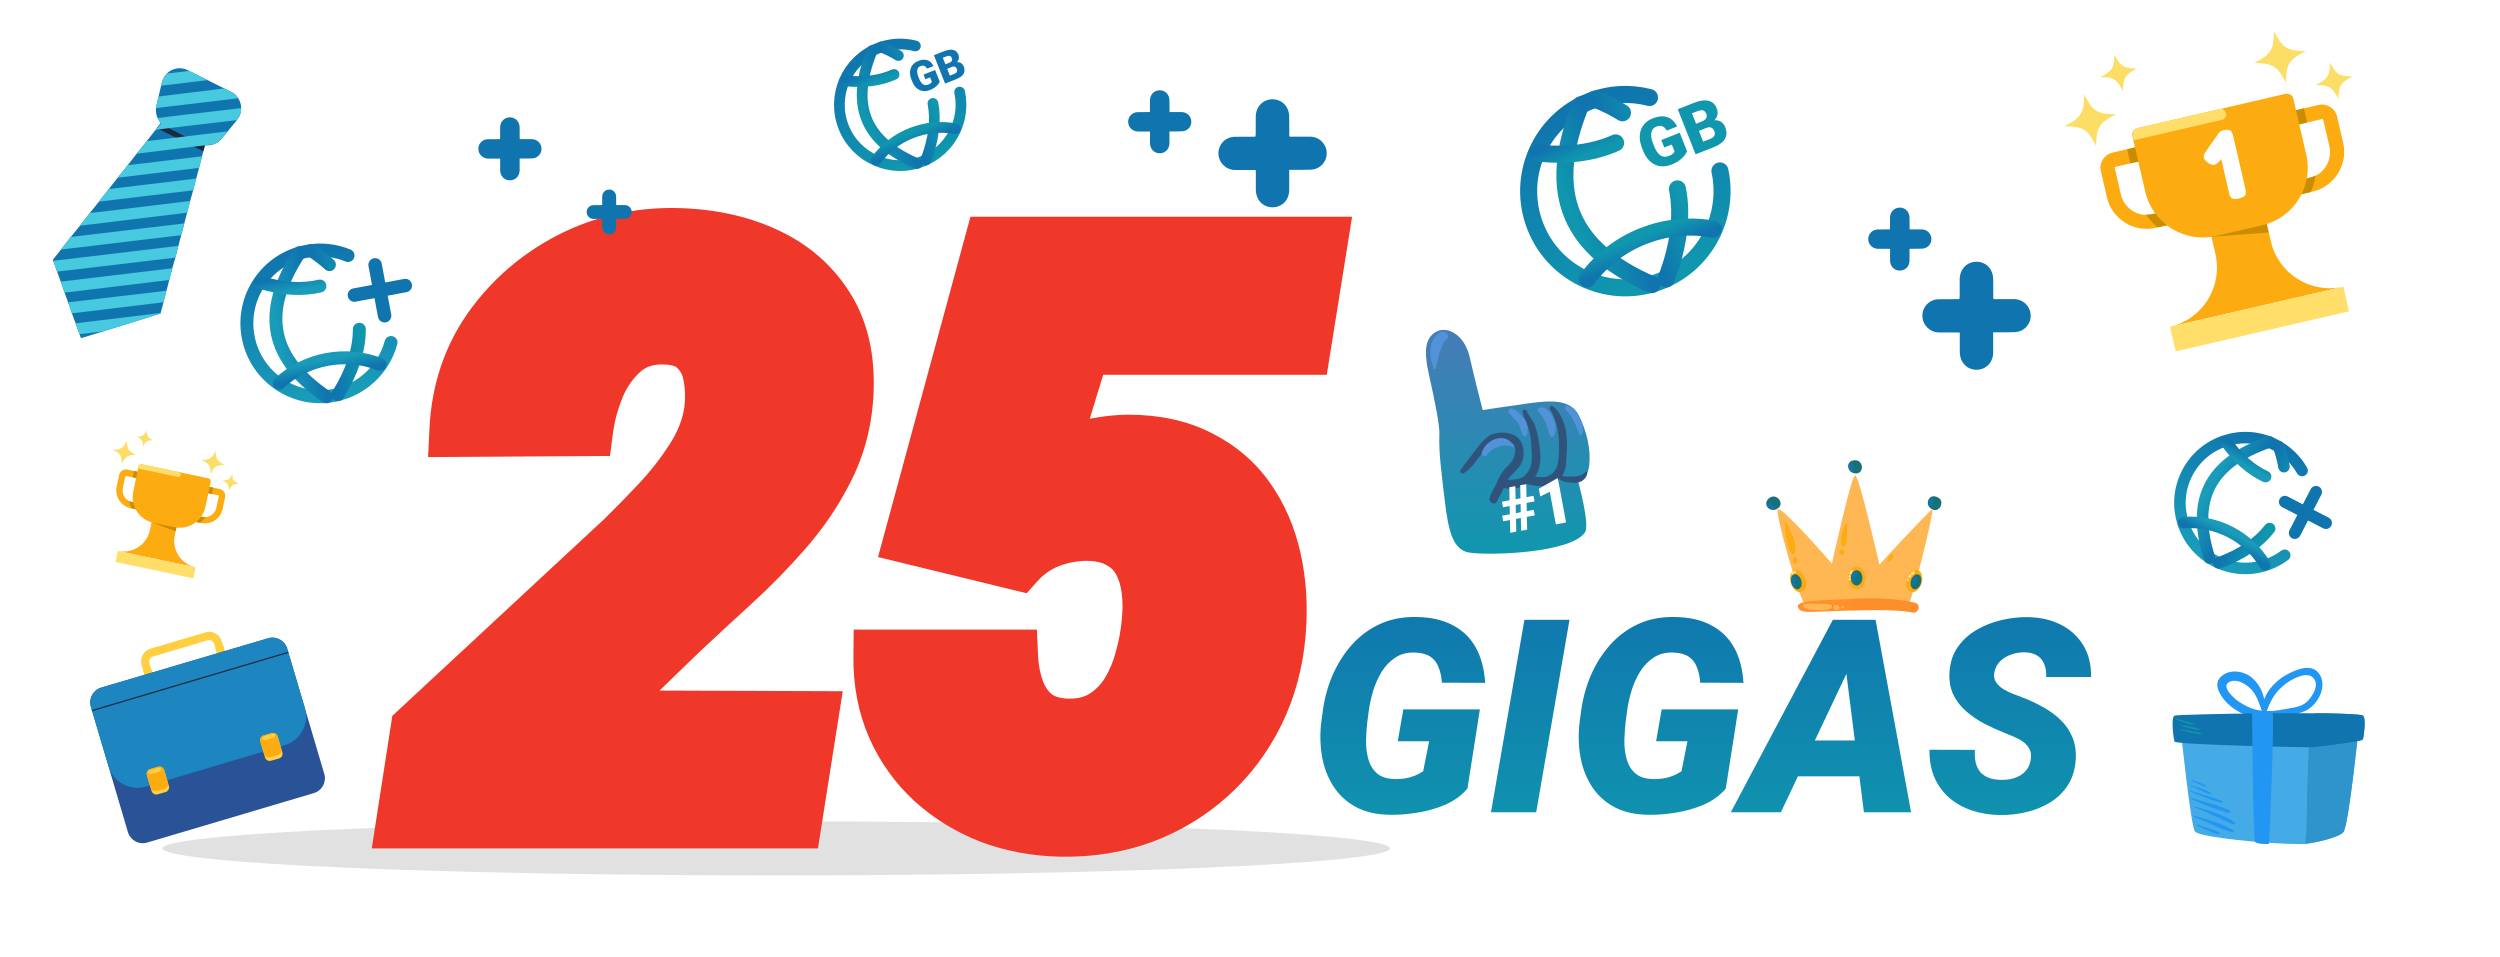 <svg width="277" height="106" viewBox="0 0 277 106" fill="none" xmlns="http://www.w3.org/2000/svg">
<g clip-path="url(#clip0_209_6595)">
<g filter="url(#filter0_f_209_6595)">
<ellipse cx="86" cy="94" rx="68" ry="3" fill="#C4C4C4" fill-opacity="0.5"/>
</g>
<path d="M89.868 79.574L88.066 91H44.692L46.274 80.805L69.038 59.667C70.269 58.466 71.587 57.118 72.993 55.624C74.399 54.13 75.644 52.533 76.728 50.834C77.842 49.105 78.53 47.348 78.794 45.56C78.97 44.213 78.94 42.924 78.706 41.693C78.501 40.463 77.988 39.452 77.168 38.661C76.377 37.841 75.19 37.416 73.608 37.387C71.792 37.328 70.269 37.826 69.038 38.881C67.837 39.935 66.899 41.254 66.226 42.836C65.581 44.418 65.156 45.985 64.951 47.538L50.581 47.626C50.786 43.378 52.031 39.628 54.316 36.376C56.631 33.124 59.575 30.575 63.149 28.73C66.753 26.884 70.635 25.99 74.795 26.049C78.574 26.107 81.943 26.825 84.902 28.202C87.891 29.579 90.19 31.615 91.802 34.31C93.413 37.006 94.058 40.36 93.735 44.374C93.501 47.157 92.769 49.735 91.538 52.108C90.337 54.481 88.828 56.708 87.012 58.788C85.225 60.839 83.306 62.802 81.255 64.677C79.233 66.522 77.285 68.324 75.41 70.082L65.698 79.486L89.868 79.574ZM112.72 62.392L100.986 59.535L109.819 27.016H146.294L144.448 38.529H120.015L116.104 51.317C117.393 50.497 118.813 49.911 120.366 49.56C121.919 49.179 123.442 48.974 124.937 48.944C128.013 48.944 130.664 49.516 132.891 50.658C135.117 51.772 136.919 53.31 138.296 55.273C139.673 57.235 140.64 59.491 141.196 62.04C141.753 64.589 141.914 67.269 141.68 70.082C141.416 73.305 140.625 76.264 139.307 78.959C137.988 81.654 136.245 83.983 134.077 85.946C131.909 87.909 129.419 89.418 126.606 90.473C123.794 91.498 120.776 91.981 117.554 91.923C114.771 91.864 112.163 91.381 109.731 90.473C107.329 89.535 105.205 88.231 103.359 86.561C101.514 84.862 100.078 82.856 99.053 80.541C98.027 78.197 97.529 75.605 97.559 72.763H112.017C112.075 74.081 112.31 75.311 112.72 76.454C113.13 77.597 113.774 78.534 114.653 79.267C115.562 79.97 116.763 80.351 118.257 80.409C119.839 80.439 121.172 80.116 122.256 79.442C123.34 78.769 124.233 77.875 124.937 76.762C125.64 75.619 126.167 74.374 126.519 73.026C126.899 71.679 127.148 70.36 127.266 69.071C127.412 67.782 127.412 66.552 127.266 65.38C127.119 64.179 126.797 63.124 126.299 62.216C125.801 61.278 125.068 60.546 124.102 60.019C123.164 59.462 121.963 59.169 120.498 59.14C119.004 59.14 117.583 59.403 116.235 59.931C114.888 60.458 113.716 61.278 112.72 62.392Z" fill="#EF3829"/>
<path d="M89.868 79.574L92.832 80.041L93.376 76.587L89.879 76.574L89.868 79.574ZM88.066 91V94H90.63L91.03 91.467L88.066 91ZM44.692 91L41.728 90.54L41.191 94H44.692V91ZM46.274 80.805L44.233 78.606L43.47 79.315L43.31 80.345L46.274 80.805ZM69.038 59.667L71.079 61.865L71.107 61.84L71.134 61.814L69.038 59.667ZM76.728 50.834L74.206 49.209L74.199 49.221L76.728 50.834ZM78.794 45.56L81.762 45.998L81.766 45.974L81.769 45.949L78.794 45.56ZM78.706 41.693L75.747 42.187L75.753 42.221L75.759 42.255L78.706 41.693ZM77.168 38.661L75.008 40.743L75.046 40.783L75.086 40.821L77.168 38.661ZM73.608 37.387L73.512 40.385L73.532 40.386L73.553 40.386L73.608 37.387ZM69.038 38.881L67.086 36.603L67.072 36.615L67.059 36.627L69.038 38.881ZM66.226 42.836L63.465 41.66L63.456 41.682L63.447 41.704L66.226 42.836ZM64.951 47.538L64.969 50.538L67.583 50.522L67.925 47.931L64.951 47.538ZM50.581 47.626L47.584 47.481L47.432 50.645L50.599 50.626L50.581 47.626ZM54.316 36.376L51.872 34.636L51.867 34.644L51.862 34.651L54.316 36.376ZM63.149 28.73L61.782 26.059L61.773 26.064L63.149 28.73ZM74.795 26.049L74.841 23.049L74.837 23.049L74.795 26.049ZM84.902 28.202L83.637 30.922L83.647 30.927L84.902 28.202ZM93.735 44.374L96.725 44.626L96.726 44.614L93.735 44.374ZM91.538 52.108L88.875 50.727L88.868 50.74L88.861 50.754L91.538 52.108ZM87.012 58.788L84.752 56.815L84.75 56.817L87.012 58.788ZM81.255 64.677L83.278 66.892L83.279 66.891L81.255 64.677ZM75.41 70.082L73.358 67.893L73.341 67.91L73.323 67.927L75.41 70.082ZM65.698 79.486L63.611 77.331L58.315 82.46L65.687 82.486L65.698 79.486ZM86.905 79.107L85.103 90.533L91.03 91.467L92.832 80.041L86.905 79.107ZM88.066 88H44.692V94H88.066V88ZM47.657 91.46L49.239 81.265L43.31 80.345L41.728 90.54L47.657 91.46ZM48.316 83.003L71.079 61.865L66.997 57.469L44.233 78.606L48.316 83.003ZM71.134 61.814C72.4 60.578 73.748 59.199 75.178 57.68L70.809 53.568C69.426 55.037 68.138 56.354 66.942 57.52L71.134 61.814ZM75.178 57.68C76.71 56.052 78.071 54.307 79.258 52.447L74.199 49.221C73.218 50.759 72.089 52.208 70.809 53.568L75.178 57.68ZM79.251 52.458C80.563 50.42 81.428 48.263 81.762 45.998L75.826 45.123C75.633 46.432 75.12 47.791 74.206 49.21L79.251 52.458ZM81.769 45.949C81.982 44.312 81.952 42.701 81.653 41.132L75.759 42.255C75.929 43.147 75.957 44.114 75.819 45.172L81.769 45.949ZM81.665 41.2C81.365 39.398 80.579 37.782 79.25 36.502L75.086 40.821C75.398 41.122 75.637 41.528 75.747 42.187L81.665 41.2ZM79.328 36.579C77.799 34.993 75.727 34.425 73.664 34.387L73.553 40.386C74.654 40.407 74.955 40.688 75.008 40.743L79.328 36.579ZM73.705 34.388C71.238 34.309 68.956 35 67.086 36.603L70.99 41.159C71.582 40.652 72.346 40.348 73.512 40.385L73.705 34.388ZM67.059 36.627C65.495 38 64.302 39.697 63.465 41.66L68.986 44.011C69.497 42.811 70.179 41.871 71.017 41.135L67.059 36.627ZM63.447 41.704C62.715 43.502 62.218 45.317 61.977 47.145L67.925 47.931C68.094 46.654 68.447 45.334 69.004 43.968L63.447 41.704ZM64.933 44.538L50.563 44.626L50.599 50.626L64.969 50.538L64.933 44.538ZM53.578 47.771C53.757 44.048 54.836 40.855 56.771 38.101L51.862 34.651C49.227 38.401 47.815 42.707 47.584 47.481L53.578 47.771ZM56.761 38.115C58.796 35.256 61.373 33.023 64.526 31.395L61.773 26.064C57.778 28.127 54.466 30.992 51.872 34.636L56.761 38.115ZM64.517 31.4C67.672 29.784 71.068 28.997 74.753 29.049L74.837 23.049C70.201 22.984 65.834 23.984 61.782 26.059L64.517 31.4ZM74.748 29.049C78.172 29.102 81.116 29.749 83.637 30.922L86.168 25.482C82.771 23.901 78.976 23.113 74.841 23.049L74.748 29.049ZM83.647 30.927C86.114 32.063 87.941 33.699 89.227 35.85L94.377 32.771C92.44 29.531 89.668 27.095 86.158 25.477L83.647 30.927ZM89.227 35.85C90.438 37.876 91.031 40.566 90.745 44.134L96.726 44.614C97.084 40.154 96.388 36.136 94.377 32.771L89.227 35.85ZM90.746 44.122C90.543 46.529 89.915 48.721 88.875 50.727L94.201 53.489C95.622 50.749 96.459 47.785 96.725 44.626L90.746 44.122ZM88.861 50.754C87.777 52.895 86.411 54.916 84.752 56.815L89.271 60.761C91.246 58.501 92.897 56.067 94.215 53.463L88.861 50.754ZM84.75 56.817C83.039 58.781 81.2 60.663 79.231 62.463L83.279 66.891C85.412 64.941 87.41 62.897 89.273 60.759L84.75 56.817ZM79.232 62.461C77.201 64.315 75.243 66.126 73.358 67.893L77.462 72.271C79.327 70.522 81.265 68.73 83.278 66.892L79.232 62.461ZM73.323 67.927L63.611 77.331L67.785 81.641L77.497 72.237L73.323 67.927ZM65.687 82.486L89.857 82.574L89.879 76.574L65.709 76.486L65.687 82.486ZM112.72 62.392L112.01 65.306L113.757 65.732L114.955 64.392L112.72 62.392ZM100.986 59.535L98.091 58.749L97.284 61.721L100.277 62.45L100.986 59.535ZM109.819 27.016V24.016H107.526L106.924 26.229L109.819 27.016ZM146.294 27.016L149.256 27.491L149.813 24.016H146.294V27.016ZM144.448 38.529V41.529H147.006L147.41 39.004L144.448 38.529ZM120.015 38.529V35.529H117.795L117.146 37.652L120.015 38.529ZM116.104 51.317L113.235 50.44L110.858 58.212L117.714 53.848L116.104 51.317ZM120.366 49.56L121.029 52.486L121.055 52.48L121.081 52.473L120.366 49.56ZM124.937 48.944V45.944H124.907L124.878 45.945L124.937 48.944ZM132.891 50.658L131.521 53.327L131.535 53.334L131.549 53.342L132.891 50.658ZM141.68 70.082L138.69 69.833L138.69 69.837L141.68 70.082ZM126.606 90.473L127.634 93.291L127.647 93.287L127.66 93.282L126.606 90.473ZM117.554 91.923L117.491 94.922L117.499 94.922L117.554 91.923ZM109.731 90.473L108.641 93.267L108.661 93.275L108.682 93.283L109.731 90.473ZM103.359 86.561L101.327 88.769L101.337 88.777L101.347 88.786L103.359 86.561ZM99.053 80.541L96.304 81.743L96.31 81.756L99.053 80.541ZM97.559 72.763V69.763H94.589L94.559 72.732L97.559 72.763ZM112.017 72.763L115.014 72.629L114.886 69.763H112.017V72.763ZM114.653 79.267L112.733 81.571L112.774 81.606L112.817 81.639L114.653 79.267ZM118.257 80.409L118.139 83.407L118.17 83.408L118.201 83.409L118.257 80.409ZM124.937 76.762L127.473 78.364L127.482 78.349L127.491 78.334L124.937 76.762ZM126.519 73.026L123.632 72.21L123.623 72.24L123.616 72.269L126.519 73.026ZM127.266 69.071L124.285 68.733L124.281 68.766L124.278 68.8L127.266 69.071ZM127.266 65.38L124.288 65.743L124.289 65.752L127.266 65.38ZM126.299 62.216L123.649 63.623L123.659 63.641L123.668 63.658L126.299 62.216ZM124.102 60.019L122.57 62.598L122.617 62.626L122.665 62.652L124.102 60.019ZM120.498 59.14L120.558 56.14L120.528 56.14H120.498V59.14ZM113.429 59.477L101.696 56.62L100.277 62.45L112.01 65.306L113.429 59.477ZM103.881 60.322L112.714 27.802L106.924 26.229L98.091 58.749L103.881 60.322ZM109.819 30.016H146.294V24.016H109.819V30.016ZM143.332 26.541L141.486 38.054L147.41 39.004L149.256 27.491L143.332 26.541ZM144.448 35.529H120.015V41.529H144.448V35.529ZM117.146 37.652L113.235 50.44L118.972 52.195L122.883 39.407L117.146 37.652ZM117.714 53.848C118.7 53.221 119.798 52.764 121.029 52.486L119.704 46.634C117.829 47.058 116.085 47.773 114.493 48.786L117.714 53.848ZM121.081 52.473C122.434 52.141 123.737 51.968 124.995 51.944L124.878 45.945C123.148 45.979 121.404 46.216 119.652 46.646L121.081 52.473ZM124.937 51.944C127.644 51.944 129.804 52.446 131.521 53.327L134.26 47.989C131.524 46.585 128.382 45.944 124.937 45.944V51.944ZM131.549 53.342C133.348 54.241 134.76 55.456 135.84 56.995L140.752 53.55C139.078 51.163 136.887 49.302 134.232 47.975L131.549 53.342ZM135.84 56.995C136.969 58.605 137.786 60.486 138.265 62.68L144.127 61.4C143.493 58.497 142.377 55.866 140.752 53.55L135.84 56.995ZM138.265 62.68C138.753 64.914 138.902 67.294 138.69 69.833L144.669 70.331C144.926 67.245 144.753 64.263 144.127 61.4L138.265 62.68ZM138.69 69.837C138.454 72.716 137.753 75.307 136.612 77.641L142.002 80.277C143.497 77.22 144.378 73.893 144.67 70.327L138.69 69.837ZM136.612 77.641C135.456 80.003 133.942 82.022 132.064 83.722L136.091 88.17C138.549 85.945 140.52 83.306 142.002 80.277L136.612 77.641ZM132.064 83.722C130.184 85.425 128.021 86.738 125.553 87.664L127.66 93.282C130.817 92.098 133.635 90.394 136.091 88.17L132.064 83.722ZM125.579 87.654C123.139 88.544 120.491 88.976 117.608 88.923L117.499 94.922C121.062 94.987 124.449 94.452 127.634 93.291L125.579 87.654ZM117.617 88.924C115.146 88.871 112.875 88.444 110.781 87.662L108.682 93.283C111.451 94.317 114.395 94.857 117.491 94.922L117.617 88.924ZM110.822 87.678C108.747 86.868 106.938 85.754 105.372 84.337L101.347 88.786C103.472 90.709 105.911 92.202 108.641 93.267L110.822 87.678ZM105.391 84.354C103.851 82.936 102.656 81.268 101.796 79.326L96.31 81.756C97.5 84.443 99.177 86.788 101.327 88.769L105.391 84.354ZM101.801 79.339C100.964 77.425 100.533 75.258 100.558 72.794L94.559 72.732C94.526 75.951 95.091 78.97 96.304 81.743L101.801 79.339ZM97.559 75.763H112.017V69.763H97.559V75.763ZM109.02 72.896C109.09 74.489 109.376 76.019 109.896 77.468L115.543 75.441C115.243 74.605 115.06 73.673 115.014 72.629L109.02 72.896ZM109.896 77.468C110.475 79.082 111.418 80.475 112.733 81.571L116.574 76.962C116.131 76.593 115.784 76.112 115.543 75.441L109.896 77.468ZM112.817 81.639C114.349 82.825 116.209 83.331 118.139 83.407L118.374 77.412C117.317 77.37 116.774 77.114 116.49 76.894L112.817 81.639ZM118.201 83.409C120.223 83.446 122.158 83.035 123.84 81.99L120.672 76.894C120.186 77.197 119.455 77.431 118.312 77.41L118.201 83.409ZM123.84 81.99C125.321 81.069 126.536 79.848 127.473 78.364L122.4 75.16C121.931 75.902 121.359 76.468 120.672 76.894L123.84 81.99ZM127.491 78.334C128.356 76.929 128.998 75.408 129.421 73.784L123.616 72.269C123.336 73.34 122.923 74.309 122.382 75.189L127.491 78.334ZM129.405 73.842C129.833 72.331 130.118 70.83 130.253 69.343L124.278 68.8C124.179 69.89 123.966 71.026 123.632 72.21L129.405 73.842ZM130.246 69.41C130.417 67.908 130.421 66.438 130.242 65.008L124.289 65.752C124.403 66.666 124.407 67.657 124.285 68.733L130.246 69.41ZM130.244 65.017C130.059 63.5 129.639 62.067 128.929 60.773L123.668 63.658C123.955 64.181 124.18 64.858 124.288 65.743L130.244 65.017ZM128.948 60.808C128.164 59.332 127 58.182 125.538 57.385L122.665 62.652C123.137 62.91 123.438 63.224 123.649 63.623L128.948 60.808ZM125.633 57.439C124.122 56.542 122.37 56.176 120.558 56.14L120.438 62.139C121.556 62.161 122.206 62.382 122.57 62.598L125.633 57.439ZM120.498 56.14C118.642 56.14 116.849 56.469 115.142 57.137L117.329 62.724C118.317 62.338 119.366 62.14 120.498 62.14V56.14ZM115.142 57.137C113.342 57.841 111.783 58.939 110.484 60.391L114.955 64.392C115.649 63.617 116.433 63.075 117.329 62.724L115.142 57.137Z" fill="#EF3829"/>
<path d="M163.97 78.603L162.593 87.378C161.938 88.14 161.118 88.735 160.132 89.165C159.146 89.585 158.11 89.878 157.026 90.044C155.952 90.22 154.941 90.298 153.994 90.278C152.51 90.259 151.245 89.966 150.2 89.399C149.165 88.833 148.34 88.066 147.725 87.1C147.109 86.133 146.694 85.034 146.479 83.804C146.265 82.573 146.24 81.284 146.406 79.936L146.567 78.765C146.753 77.378 147.114 76.06 147.651 74.81C148.198 73.55 148.906 72.432 149.775 71.455C150.645 70.478 151.675 69.712 152.866 69.155C154.067 68.599 155.425 68.335 156.938 68.364C158.511 68.384 159.844 68.682 160.938 69.258C162.041 69.824 162.896 70.644 163.501 71.719C164.106 72.793 164.458 74.106 164.556 75.659L159.766 75.644C159.717 75 159.595 74.434 159.399 73.945C159.214 73.447 158.916 73.057 158.506 72.773C158.096 72.49 157.534 72.334 156.821 72.305C155.962 72.266 155.229 72.446 154.624 72.847C154.019 73.237 153.511 73.76 153.101 74.414C152.7 75.068 152.383 75.776 152.148 76.538C151.924 77.3 151.763 78.027 151.665 78.721L151.504 79.951C151.426 80.606 151.377 81.299 151.357 82.031C151.348 82.764 151.431 83.452 151.606 84.097C151.782 84.741 152.1 85.269 152.559 85.679C153.027 86.089 153.696 86.304 154.565 86.323C154.946 86.333 155.312 86.309 155.664 86.25C156.025 86.191 156.372 86.099 156.704 85.972C157.046 85.835 157.373 85.664 157.686 85.459L158.345 82.134H154.873L155.488 78.603H163.97ZM173.901 68.672L170.21 90H165.2L168.906 68.672H173.901ZM192.593 78.603L191.216 87.378C190.562 88.14 189.741 88.735 188.755 89.165C187.769 89.585 186.733 89.878 185.649 90.044C184.575 90.22 183.564 90.298 182.617 90.278C181.133 90.259 179.868 89.966 178.823 89.399C177.788 88.833 176.963 88.066 176.348 87.1C175.732 86.133 175.317 85.034 175.103 83.804C174.888 82.573 174.863 81.284 175.029 79.936L175.19 78.765C175.376 77.378 175.737 76.06 176.274 74.81C176.821 73.55 177.529 72.432 178.398 71.455C179.268 70.478 180.298 69.712 181.489 69.155C182.69 68.599 184.048 68.335 185.562 68.364C187.134 68.384 188.467 68.682 189.561 69.258C190.664 69.824 191.519 70.644 192.124 71.719C192.729 72.793 193.081 74.106 193.179 75.659L188.389 75.644C188.34 75 188.218 74.434 188.022 73.945C187.837 73.447 187.539 73.057 187.129 72.773C186.719 72.49 186.157 72.334 185.444 72.305C184.585 72.266 183.853 72.446 183.247 72.847C182.642 73.237 182.134 73.76 181.724 74.414C181.323 75.068 181.006 75.776 180.771 76.538C180.547 77.3 180.386 78.027 180.288 78.721L180.127 79.951C180.049 80.606 180 81.299 179.98 82.031C179.971 82.764 180.054 83.452 180.229 84.097C180.405 84.741 180.723 85.269 181.182 85.679C181.65 86.089 182.319 86.304 183.188 86.323C183.569 86.333 183.936 86.309 184.287 86.25C184.648 86.191 184.995 86.099 185.327 85.972C185.669 85.835 185.996 85.664 186.309 85.459L186.968 82.134H183.496L184.111 78.603H192.593ZM205.176 73.403L197.324 90H191.772L203.081 68.672H206.626L205.176 73.403ZM206.523 90L204.355 72.891L204.473 68.672H207.812L211.753 90H206.523ZM207.666 82.046L206.963 86.016H196.313L197.017 82.046H207.666ZM224.995 84.228C225.083 83.769 225.049 83.379 224.893 83.057C224.746 82.734 224.521 82.461 224.219 82.236C223.926 82.012 223.589 81.821 223.208 81.665C222.837 81.499 222.476 81.348 222.124 81.211C221.362 80.908 220.61 80.566 219.868 80.186C219.126 79.795 218.452 79.336 217.847 78.809C217.241 78.281 216.768 77.666 216.426 76.963C216.094 76.26 215.952 75.435 216.001 74.487C216.069 73.403 216.377 72.471 216.924 71.689C217.471 70.908 218.169 70.273 219.019 69.785C219.878 69.287 220.801 68.926 221.787 68.701C222.783 68.467 223.755 68.359 224.702 68.379C226.05 68.398 227.251 68.672 228.306 69.199C229.37 69.727 230.205 70.483 230.811 71.47C231.416 72.446 231.709 73.628 231.689 75.015H226.724C226.743 74.468 226.67 73.994 226.504 73.594C226.348 73.184 226.089 72.866 225.728 72.642C225.366 72.407 224.897 72.285 224.321 72.275C223.843 72.266 223.364 72.344 222.886 72.51C222.407 72.666 221.992 72.91 221.641 73.242C221.289 73.574 221.064 74.004 220.967 74.531C220.898 74.932 220.962 75.283 221.157 75.586C221.353 75.879 221.621 76.133 221.963 76.348C222.305 76.553 222.661 76.728 223.032 76.875C223.413 77.022 223.745 77.148 224.028 77.256C224.829 77.559 225.596 77.915 226.328 78.325C227.07 78.726 227.725 79.199 228.291 79.746C228.867 80.293 229.307 80.933 229.609 81.665C229.922 82.388 230.049 83.228 229.99 84.185C229.912 85.288 229.619 86.231 229.111 87.012C228.604 87.793 227.949 88.428 227.148 88.916C226.348 89.404 225.469 89.761 224.512 89.985C223.555 90.21 222.583 90.317 221.597 90.308C220.493 90.288 219.463 90.122 218.506 89.81C217.549 89.487 216.714 89.023 216.001 88.418C215.288 87.803 214.736 87.051 214.346 86.162C213.955 85.264 213.77 84.233 213.789 83.071L218.813 83.086C218.784 83.633 218.818 84.116 218.916 84.536C219.023 84.946 219.199 85.293 219.443 85.576C219.697 85.85 220.024 86.06 220.425 86.206C220.825 86.343 221.309 86.411 221.875 86.411C222.354 86.411 222.812 86.338 223.252 86.191C223.701 86.035 224.082 85.796 224.395 85.474C224.707 85.151 224.907 84.736 224.995 84.228Z" fill="url(#paint0_linear_209_6595)"/>
<path d="M57.576 17.564C57.576 18.021 57.582 18.454 57.576 18.881C57.564 19.592 57.007 20.068 56.321 19.969C55.801 19.895 55.43 19.444 55.418 18.875C55.412 18.448 55.418 18.027 55.418 17.582C55.337 17.576 55.276 17.57 55.208 17.57C54.824 17.57 54.435 17.576 54.051 17.57C53.458 17.551 53 17.069 53 16.488C53 15.906 53.464 15.43 54.057 15.424C54.49 15.418 54.923 15.418 55.35 15.418C55.356 15.418 55.362 15.412 55.399 15.399C55.406 15.338 55.412 15.263 55.412 15.195C55.412 14.83 55.406 14.472 55.412 14.107C55.43 13.47 55.882 13.006 56.488 13C57.1 12.994 57.564 13.464 57.576 14.113C57.582 14.521 57.576 14.929 57.582 15.338C57.582 15.35 57.588 15.368 57.601 15.418C57.817 15.418 58.046 15.418 58.275 15.418C58.497 15.418 58.72 15.412 58.949 15.418C59.536 15.43 60 15.906 60 16.488C60 17.075 59.536 17.545 58.943 17.551C58.491 17.57 58.052 17.564 57.576 17.564Z" fill="#1075AE"/>
<path d="M129.576 14.564C129.576 15.021 129.582 15.454 129.576 15.881C129.564 16.592 129.007 17.068 128.321 16.969C127.801 16.895 127.43 16.444 127.418 15.875C127.412 15.448 127.418 15.027 127.418 14.582C127.337 14.576 127.276 14.57 127.208 14.57C126.824 14.57 126.435 14.576 126.051 14.57C125.458 14.551 125 14.069 125 13.488C125 12.906 125.464 12.43 126.057 12.424C126.49 12.418 126.923 12.418 127.35 12.418C127.356 12.418 127.362 12.412 127.399 12.399C127.405 12.338 127.412 12.263 127.412 12.195C127.412 11.83 127.405 11.472 127.412 11.107C127.43 10.47 127.882 10.006 128.488 10C129.1 9.994 129.564 10.464 129.576 11.113C129.582 11.521 129.576 11.929 129.582 12.338C129.582 12.35 129.588 12.368 129.601 12.418C129.817 12.418 130.046 12.418 130.275 12.418C130.497 12.418 130.72 12.412 130.949 12.418C131.536 12.43 132 12.906 132 13.488C132 14.075 131.536 14.545 130.943 14.551C130.491 14.57 130.052 14.564 129.576 14.564Z" fill="#1075AE"/>
<path d="M68.268 24.256C68.268 24.583 68.272 24.892 68.268 25.196C68.259 25.704 67.862 26.044 67.372 25.973C67.001 25.92 66.737 25.598 66.728 25.192C66.723 24.887 66.728 24.587 66.728 24.27C66.671 24.265 66.626 24.261 66.578 24.261C66.304 24.261 66.026 24.265 65.753 24.261C65.329 24.248 65.003 23.903 65.003 23.489C65.003 23.074 65.334 22.734 65.757 22.73C66.066 22.725 66.375 22.725 66.679 22.725C66.684 22.725 66.688 22.721 66.715 22.712C66.719 22.668 66.723 22.615 66.723 22.567C66.723 22.306 66.719 22.05 66.723 21.79C66.737 21.335 67.059 21.005 67.491 21C67.928 20.996 68.259 21.331 68.268 21.794C68.272 22.085 68.268 22.377 68.272 22.668C68.272 22.677 68.277 22.69 68.285 22.725C68.44 22.725 68.603 22.725 68.766 22.725C68.925 22.725 69.084 22.721 69.247 22.725C69.666 22.734 69.997 23.074 69.997 23.489C69.997 23.908 69.666 24.243 69.243 24.248C68.921 24.261 68.608 24.256 68.268 24.256Z" fill="#1075AE"/>
<path d="M142.845 18.823C142.845 19.608 142.855 20.35 142.845 21.081C142.823 22.3 141.869 23.117 140.693 22.947C139.802 22.82 139.166 22.046 139.145 21.071C139.134 20.339 139.145 19.619 139.145 18.855C139.007 18.845 138.901 18.834 138.784 18.834C138.127 18.834 137.459 18.845 136.802 18.834C135.784 18.802 135 17.975 135 16.979C135 15.982 135.795 15.166 136.813 15.156C137.555 15.145 138.297 15.145 139.028 15.145C139.039 15.145 139.049 15.134 139.113 15.113C139.124 15.007 139.134 14.88 139.134 14.763C139.134 14.138 139.124 13.523 139.134 12.898C139.166 11.806 139.94 11.011 140.979 11C142.028 10.989 142.823 11.795 142.845 12.908C142.855 13.608 142.845 14.307 142.855 15.007C142.855 15.028 142.866 15.06 142.887 15.145C143.258 15.145 143.65 15.145 144.042 15.145C144.424 15.145 144.806 15.134 145.198 15.145C146.205 15.166 147 15.982 147 16.979C147 17.986 146.205 18.792 145.187 18.802C144.413 18.834 143.661 18.823 142.845 18.823Z" fill="#1075AE"/>
<path d="M211.576 27.564C211.576 28.021 211.582 28.454 211.576 28.881C211.564 29.592 211.007 30.068 210.321 29.969C209.801 29.895 209.43 29.444 209.418 28.875C209.412 28.448 209.418 28.027 209.418 27.582C209.337 27.576 209.276 27.57 209.208 27.57C208.824 27.57 208.435 27.576 208.051 27.57C207.458 27.551 207 27.069 207 26.488C207 25.906 207.464 25.43 208.057 25.424C208.49 25.418 208.923 25.418 209.35 25.418C209.356 25.418 209.362 25.412 209.399 25.399C209.405 25.337 209.412 25.263 209.412 25.195C209.412 24.83 209.405 24.472 209.412 24.107C209.43 23.47 209.882 23.006 210.488 23C211.1 22.994 211.564 23.464 211.576 24.113C211.582 24.521 211.576 24.929 211.582 25.337C211.582 25.35 211.588 25.368 211.601 25.418C211.817 25.418 212.046 25.418 212.275 25.418C212.497 25.418 212.72 25.412 212.949 25.418C213.536 25.43 214 25.906 214 26.488C214 27.075 213.536 27.545 212.943 27.551C212.491 27.57 212.052 27.564 211.576 27.564Z" fill="#1075AE"/>
<path d="M43.327 37.95C42.538 40.868 40.144 43.227 36.974 43.819C32.562 44.644 28.318 41.736 27.493 37.325C26.669 32.914 29.576 28.669 33.987 27.845C35.586 27.546 37.162 27.737 38.562 28.312" stroke="url(#paint1_linear_209_6595)" stroke-width="1.434" stroke-linecap="round"/>
<path d="M37.443 43.732C39.031 41.194 39.816 38.746 39.815 36.481M34.457 27.757C35.218 28.246 35.899 28.768 36.499 29.321" stroke="url(#paint2_linear_209_6595)" stroke-width="1.434" stroke-linecap="round"/>
<path d="M36.175 43.969C30.134 39.838 28.721 34.842 33.189 27.994" stroke="url(#paint3_linear_209_6595)" stroke-width="1.434" stroke-linecap="round"/>
<path d="M42.117 40.379C38.364 38.876 33.891 39.712 30.935 42.47" stroke="url(#paint4_linear_209_6595)" stroke-width="1.434" stroke-linecap="round"/>
<path d="M28.845 31.286C31.27 32.022 33.471 32.158 35.449 31.695" stroke="url(#paint5_linear_209_6595)" stroke-width="1.434" stroke-linecap="round"/>
<path d="M41.561 29.346L42.615 34.985" stroke="#1075AE" stroke-width="1.491" stroke-linecap="round"/>
<path d="M39.27 32.693L44.908 31.639" stroke="#1075AE" stroke-width="1.491" stroke-linecap="round"/>
<path d="M253.144 61.525C250.99 63.145 248.013 63.494 245.458 62.175C241.902 60.338 240.507 55.967 242.344 52.411C244.18 48.855 248.551 47.461 252.107 49.297C253.395 49.962 254.4 50.96 255.07 52.132" stroke="url(#paint6_linear_209_6595)" stroke-width="1.279" stroke-linecap="round"/>
<path d="M245.836 62.371C248.344 61.454 250.237 60.162 251.477 58.567M252.485 49.493C252.753 50.254 252.946 50.994 253.065 51.712" stroke="url(#paint7_linear_209_6595)" stroke-width="1.279" stroke-linecap="round"/>
<path d="M244.813 61.843C242.825 55.627 244.568 51.337 251.463 48.966" stroke="url(#paint8_linear_209_6595)" stroke-width="1.279" stroke-linecap="round"/>
<path d="M250.962 62.571C249.144 59.458 245.539 57.596 241.948 57.916" stroke="url(#paint9_linear_209_6595)" stroke-width="1.279" stroke-linecap="round"/>
<path d="M246.603 48.901C247.907 50.747 249.382 52.049 251.026 52.806" stroke="url(#paint10_linear_209_6595)" stroke-width="1.279" stroke-linecap="round"/>
<path d="M256.614 54.503L254.267 59.048" stroke="#1075AE" stroke-width="1.33" stroke-linecap="round"/>
<path d="M253.168 55.602L257.713 57.949" stroke="#1075AE" stroke-width="1.33" stroke-linecap="round"/>
<path d="M190.567 18.937C191.649 23.967 188.97 29.188 184.027 31.141C178.525 33.316 172.301 30.618 170.127 25.116C167.952 19.614 170.65 13.39 176.152 11.216C178.342 10.35 180.647 10.256 182.765 10.805" stroke="url(#paint11_linear_209_6595)" stroke-width="1.89" stroke-linecap="round"/>
<path d="M184.613 30.908C186.031 27.225 186.433 23.86 185.862 20.928M176.738 10.983C177.845 11.424 178.857 11.929 179.773 12.494" stroke="url(#paint12_linear_209_6595)" stroke-width="1.89" stroke-linecap="round"/>
<path d="M183.032 31.535C174.176 27.705 171.093 21.593 175.156 11.61" stroke="url(#paint13_linear_209_6595)" stroke-width="1.89" stroke-linecap="round"/>
<path d="M189.82 25.397C184.586 24.394 179.007 26.599 175.872 30.91" stroke="url(#paint14_linear_209_6595)" stroke-width="1.89" stroke-linecap="round"/>
<path d="M170.359 16.962C173.683 17.305 176.566 16.928 179.009 15.833" stroke="url(#paint15_linear_209_6595)" stroke-width="1.89" stroke-linecap="round"/>
<path d="M186.113 14.708L186.924 16.762C186.877 16.889 186.786 17.041 186.652 17.218C186.52 17.392 186.336 17.57 186.1 17.75C185.865 17.931 185.567 18.092 185.208 18.234C184.876 18.365 184.554 18.432 184.242 18.433C183.93 18.432 183.635 18.367 183.359 18.238C183.085 18.106 182.835 17.911 182.611 17.652C182.389 17.391 182.201 17.066 182.047 16.676L181.937 16.398C181.783 16.009 181.699 15.643 181.685 15.299C181.671 14.955 181.718 14.643 181.827 14.361C181.937 14.077 182.1 13.83 182.316 13.62C182.535 13.409 182.799 13.242 183.111 13.119C183.571 12.938 183.974 12.863 184.32 12.895C184.666 12.926 184.964 13.04 185.214 13.237C185.463 13.432 185.67 13.691 185.834 14.012L184.677 14.47C184.589 14.314 184.49 14.191 184.381 14.102C184.273 14.01 184.149 13.957 184.008 13.944C183.867 13.928 183.704 13.957 183.518 14.03C183.374 14.087 183.255 14.17 183.16 14.279C183.068 14.387 183.005 14.52 182.973 14.679C182.939 14.835 182.937 15.016 182.965 15.222C182.996 15.427 183.061 15.655 183.16 15.907L183.273 16.192C183.372 16.441 183.479 16.652 183.594 16.823C183.712 16.994 183.838 17.125 183.972 17.218C184.108 17.307 184.255 17.357 184.413 17.369C184.573 17.377 184.744 17.345 184.927 17.273C185.055 17.222 185.161 17.169 185.245 17.112C185.327 17.053 185.392 16.995 185.439 16.94C185.487 16.881 185.521 16.831 185.541 16.788L185.235 16.012L184.397 16.343L184.07 15.516L186.113 14.708ZM189.072 14.17L187.785 14.679L187.466 13.892L188.509 13.479C188.697 13.405 188.839 13.325 188.935 13.239C189.03 13.152 189.086 13.056 189.104 12.954C189.124 12.851 189.11 12.738 189.061 12.614C189.005 12.472 188.933 12.368 188.846 12.302C188.759 12.236 188.651 12.206 188.521 12.212C188.392 12.215 188.239 12.252 188.06 12.322L187.47 12.556L189.078 16.625L187.873 17.101L185.897 12.102L187.693 11.392C188.002 11.27 188.289 11.189 188.554 11.151C188.818 11.11 189.058 11.113 189.273 11.161C189.489 11.207 189.677 11.3 189.835 11.438C189.992 11.575 190.117 11.76 190.209 11.993C190.29 12.197 190.322 12.405 190.305 12.618C190.289 12.831 190.201 13.034 190.042 13.227C189.884 13.416 189.63 13.582 189.282 13.726L189.072 14.17ZM189.864 16.314L188.333 16.919L188.378 15.829L189.498 15.387C189.663 15.322 189.784 15.245 189.863 15.155C189.943 15.063 189.988 14.966 189.998 14.864C190.009 14.759 189.994 14.654 189.953 14.548C189.902 14.42 189.836 14.318 189.756 14.241C189.677 14.164 189.582 14.118 189.471 14.103C189.359 14.087 189.226 14.109 189.072 14.17L188.059 14.57L187.754 13.777L188.966 13.299L189.373 13.503C189.701 13.357 189.984 13.3 190.222 13.33C190.461 13.36 190.658 13.446 190.812 13.589C190.967 13.732 191.082 13.9 191.158 14.092C191.287 14.419 191.324 14.721 191.269 14.997C191.216 15.272 191.072 15.519 190.836 15.739C190.6 15.96 190.276 16.151 189.864 16.314Z" fill="#1097AE"/>
<path d="M106.328 10.204C107.008 13.366 105.324 16.649 102.216 17.877C98.756 19.244 94.843 17.548 93.476 14.089C92.109 10.629 93.805 6.716 97.264 5.349C98.642 4.805 100.091 4.746 101.422 5.09" stroke="url(#paint16_linear_209_6595)" stroke-width="1.189" stroke-linecap="round"/>
<path d="M102.584 17.731C103.476 15.415 103.728 13.299 103.37 11.456M97.633 5.203C98.329 5.48 98.965 5.798 99.541 6.153" stroke="url(#paint17_linear_209_6595)" stroke-width="1.189" stroke-linecap="round"/>
<path d="M101.59 18.125C96.022 15.717 94.083 11.874 96.638 5.597" stroke="url(#paint18_linear_209_6595)" stroke-width="1.189" stroke-linecap="round"/>
<path d="M105.858 14.266C102.567 13.635 99.059 15.021 97.089 17.732" stroke="url(#paint19_linear_209_6595)" stroke-width="1.189" stroke-linecap="round"/>
<path d="M93.622 8.962C95.712 9.178 97.525 8.941 99.061 8.252" stroke="url(#paint20_linear_209_6595)" stroke-width="1.189" stroke-linecap="round"/>
<path d="M103.611 7.756L104.121 9.047C104.091 9.127 104.034 9.223 103.95 9.335C103.867 9.444 103.751 9.556 103.603 9.669C103.455 9.783 103.268 9.884 103.042 9.973C102.833 10.056 102.631 10.098 102.435 10.098C102.238 10.098 102.053 10.057 101.88 9.976C101.707 9.893 101.55 9.77 101.409 9.607C101.27 9.443 101.151 9.239 101.055 8.994L100.985 8.819C100.889 8.574 100.836 8.344 100.827 8.128C100.818 7.912 100.848 7.715 100.916 7.538C100.985 7.36 101.088 7.204 101.224 7.072C101.361 6.94 101.528 6.835 101.723 6.757C102.013 6.643 102.266 6.596 102.484 6.617C102.701 6.636 102.888 6.707 103.046 6.831C103.202 6.954 103.332 7.117 103.436 7.319L102.708 7.606C102.653 7.509 102.591 7.432 102.522 7.375C102.454 7.317 102.376 7.284 102.288 7.276C102.199 7.266 102.096 7.284 101.98 7.33C101.889 7.366 101.814 7.418 101.754 7.487C101.696 7.554 101.657 7.638 101.637 7.738C101.615 7.836 101.614 7.95 101.632 8.079C101.651 8.208 101.692 8.352 101.755 8.51L101.825 8.689C101.887 8.846 101.955 8.978 102.027 9.086C102.101 9.193 102.18 9.276 102.265 9.334C102.35 9.39 102.443 9.422 102.542 9.429C102.643 9.435 102.75 9.415 102.865 9.369C102.946 9.337 103.013 9.303 103.065 9.268C103.117 9.231 103.158 9.194 103.187 9.16C103.217 9.123 103.239 9.091 103.252 9.064L103.059 8.576L102.532 8.784L102.326 8.264L103.611 7.756ZM105.472 7.418L104.662 7.738L104.461 7.243L105.118 6.984C105.236 6.937 105.325 6.887 105.385 6.833C105.445 6.778 105.48 6.718 105.492 6.654C105.504 6.589 105.495 6.517 105.464 6.44C105.429 6.35 105.384 6.285 105.329 6.243C105.275 6.202 105.207 6.183 105.125 6.187C105.044 6.189 104.948 6.212 104.835 6.256L104.464 6.403L105.475 8.962L104.717 9.261L103.475 6.118L104.604 5.671C104.798 5.594 104.979 5.544 105.146 5.52C105.312 5.494 105.463 5.496 105.598 5.526C105.734 5.555 105.852 5.613 105.951 5.701C106.05 5.786 106.128 5.903 106.186 6.049C106.237 6.178 106.257 6.308 106.247 6.442C106.237 6.576 106.181 6.704 106.081 6.825C105.982 6.944 105.823 7.049 105.603 7.139L105.472 7.418ZM105.97 8.766L105.007 9.147L105.035 8.461L105.739 8.183C105.843 8.142 105.919 8.094 105.969 8.038C106.019 7.979 106.047 7.918 106.054 7.854C106.061 7.788 106.051 7.722 106.025 7.656C105.993 7.575 105.952 7.511 105.901 7.463C105.852 7.414 105.792 7.385 105.722 7.376C105.652 7.366 105.568 7.38 105.472 7.418L104.835 7.67L104.643 7.171L105.405 6.87L105.66 6.999C105.867 6.907 106.045 6.871 106.194 6.89C106.345 6.909 106.469 6.963 106.566 7.053C106.663 7.143 106.735 7.248 106.783 7.369C106.864 7.575 106.888 7.764 106.853 7.938C106.82 8.111 106.729 8.266 106.581 8.405C106.432 8.543 106.229 8.664 105.97 8.766Z" fill="#1075AE"/>
<g clip-path="url(#clip1_209_6595)">
<path d="M22.774 70.064L16.681 71.87C15.913 72.096 15.462 72.908 15.688 73.698L16.5 76.406L17.358 76.158L16.545 73.45C16.455 73.156 16.636 72.841 16.929 72.75L23.023 70.945C23.316 70.854 23.632 71.035 23.722 71.328L24.535 74.037L25.392 73.788L24.58 71.08C24.354 70.268 23.542 69.839 22.774 70.064Z" fill="#FFCF40"/>
<path d="M16.729 73.999L15.863 74.256L16.498 76.398L17.364 76.141L16.729 73.999Z" fill="#FFCF40"/>
<path d="M24.76 71.608L23.895 71.864L24.53 74.006L25.395 73.75L24.76 71.608Z" fill="#FFCF40"/>
<path d="M16.658 72.321L20.991 71.035" stroke="#FFCF40" stroke-width="0.554" stroke-miterlimit="10" stroke-linecap="round"/>
<path d="M34.781 87.874L16.297 93.358C15.394 93.629 14.446 93.11 14.175 92.207L10.068 78.305C9.797 77.402 10.316 76.454 11.219 76.183L29.703 70.721C30.606 70.45 31.554 70.969 31.825 71.872L35.932 85.752C36.203 86.655 35.684 87.603 34.781 87.874Z" fill="#295396"/>
<path d="M31.531 82.57L16.162 87.152C14.401 87.671 12.55 86.678 12.031 84.917L10.068 78.305C9.797 77.402 10.316 76.454 11.219 76.183L29.703 70.721C30.606 70.45 31.554 70.969 31.825 71.872L33.788 78.463C34.307 80.2 33.292 82.051 31.531 82.57Z" fill="#1D85BF"/>
<path d="M18.193 85.325L18.712 87.085C18.802 87.379 18.622 87.672 18.351 87.762L17.47 88.01C17.177 88.101 16.884 87.92 16.793 87.649L16.274 85.889C16.184 85.596 16.364 85.302 16.635 85.212L17.516 84.964C17.809 84.873 18.102 85.031 18.193 85.325Z" fill="#FFCF40"/>
<path d="M18.193 85.325L18.599 86.701C18.689 86.995 18.509 87.288 18.238 87.379L17.358 87.627C17.064 87.717 16.771 87.537 16.68 87.266L16.274 85.889C16.184 85.596 16.364 85.302 16.635 85.212L17.516 84.964C17.809 84.873 18.102 85.031 18.193 85.325Z" fill="#FCAB10"/>
<path d="M16.726 85.775L17.674 85.504C17.786 85.459 17.877 85.347 17.831 85.211C17.786 85.098 17.674 85.008 17.538 85.053L16.613 85.347C16.5 85.392 16.41 85.504 16.455 85.64C16.477 85.753 16.613 85.82 16.726 85.775Z" fill="#FFCF40"/>
<path d="M28.846 82.164L29.365 83.924C29.455 84.217 29.748 84.375 30.042 84.285L30.922 84.037C31.215 83.947 31.373 83.653 31.283 83.36L30.764 81.599C30.674 81.306 30.38 81.148 30.087 81.238L29.207 81.487C28.913 81.577 28.755 81.87 28.846 82.164Z" fill="#FFD24C"/>
<path d="M28.846 82.164L29.252 83.54C29.342 83.834 29.636 83.992 29.929 83.901L30.809 83.653C31.102 83.563 31.261 83.269 31.17 82.976L30.764 81.599C30.674 81.306 30.38 81.148 30.087 81.238L29.207 81.487C28.913 81.577 28.755 81.87 28.846 82.164Z" fill="#FCAB10"/>
<path d="M30.312 81.758L29.365 82.029C29.252 82.074 29.116 82.007 29.071 81.871C29.026 81.758 29.094 81.623 29.229 81.578L30.177 81.307C30.29 81.262 30.425 81.329 30.471 81.465C30.493 81.6 30.425 81.736 30.312 81.758Z" fill="#FFCF40"/>
<path d="M10.203 78.732L31.938 72.278" stroke="#1F293E" stroke-width="0.138" stroke-miterlimit="10"/>
</g>
<g clip-path="url(#clip2_209_6595)">
<path d="M15.302 55.745L15.154 56.448L14.479 56.306C13.397 56.078 12.698 55.006 12.926 53.923L13.201 52.615C13.287 52.208 13.696 51.941 14.103 52.027L15.692 52.362L15.544 53.065L13.955 52.73C13.927 52.724 13.893 52.747 13.887 52.775L13.612 54.082C13.487 54.673 13.788 55.265 14.307 55.521C14.4 55.57 14.495 55.605 14.607 55.628L15.296 55.773L15.302 55.745Z" fill="#FCAB10"/>
<path d="M15.692 52.363L14.834 52.182L14.686 52.885L15.544 53.066L15.692 52.363Z" fill="#CA8C00"/>
<path d="M15.302 55.747L15.154 56.45L14.578 56.329C14.456 56.068 14.366 55.8 14.324 55.512C14.416 55.561 14.512 55.596 14.624 55.619L15.299 55.761L15.302 55.747Z" fill="#CA8C00"/>
<path d="M21.756 57.105L21.608 57.807L22.282 57.95C23.365 58.178 24.437 57.479 24.666 56.396L24.941 55.089C25.027 54.681 24.761 54.272 24.353 54.187L22.764 53.852L22.616 54.555L24.205 54.889C24.233 54.895 24.255 54.929 24.249 54.958L23.974 56.265C23.849 56.855 23.335 57.276 22.757 57.301C22.653 57.308 22.551 57.301 22.439 57.278L21.75 57.133L21.756 57.105Z" fill="#FCAB10"/>
<path d="M23.622 54.033L22.764 53.853L22.616 54.556L23.474 54.736L23.622 54.033Z" fill="#CA8C00"/>
<path d="M21.755 57.107L21.607 57.81L22.184 57.931C22.4 57.742 22.591 57.532 22.745 57.286C22.641 57.293 22.54 57.287 22.427 57.263L21.752 57.121L21.755 57.107Z" fill="#CA8C00"/>
<path d="M21.673 62.862L13.055 61.046C14.672 61.387 16.269 60.358 16.613 58.727L17.187 55.999L19.943 56.58L19.368 59.307C19.014 60.921 20.057 62.521 21.673 62.862Z" fill="#FCAB10"/>
<path d="M19.677 57.772L19.446 58.869L16.793 57.87L19.677 57.772Z" fill="#CA8C00"/>
<path d="M23.349 53.377L22.762 56.161C22.43 57.735 20.881 58.745 19.307 58.413L17.015 57.931C15.441 57.599 14.431 56.05 14.762 54.475L15.349 51.692C15.385 51.523 15.555 51.412 15.723 51.447L23.09 53C23.273 53.038 23.384 53.208 23.349 53.377Z" fill="#FCAB10"/>
<path d="M20.026 52.633C19.996 52.773 19.857 52.876 19.702 52.844L15.316 51.919L15.363 51.695C15.399 51.526 15.569 51.415 15.738 51.45L19.829 52.312C19.899 52.327 19.963 52.37 19.994 52.435C20.027 52.486 20.04 52.562 20.026 52.633Z" fill="#FFDE6A"/>
<path d="M21.674 62.862L13.055 61.046L12.797 62.269L21.416 64.085L21.674 62.862Z" fill="#FFDE6A"/>
<path d="M16.963 48.771C16.298 48.792 16.144 48.892 15.856 49.492C15.835 48.827 15.735 48.674 15.135 48.386C15.8 48.364 15.954 48.264 16.241 47.664C16.263 48.33 16.363 48.483 16.963 48.771Z" fill="#FCDE66"/>
<path d="M15.065 50.384C14.129 50.414 13.914 50.555 13.509 51.399C13.479 50.463 13.338 50.248 12.494 49.842C13.43 49.812 13.645 49.672 14.05 48.828C14.08 49.764 14.221 49.979 15.065 50.384Z" fill="#FCDE66"/>
<path d="M24.901 51.501C23.965 51.531 23.75 51.672 23.345 52.516C23.314 51.58 23.174 51.365 22.33 50.96C23.266 50.93 23.481 50.789 23.886 49.945C23.916 50.881 24.057 51.096 24.901 51.501Z" fill="#FCDE66"/>
<path d="M26.469 53.62C25.804 53.641 25.651 53.741 25.363 54.341C25.341 53.676 25.241 53.523 24.641 53.235C25.307 53.214 25.46 53.114 25.748 52.514C25.769 53.179 25.872 53.318 26.469 53.62Z" fill="#FCDE66"/>
</g>
<g clip-path="url(#clip3_209_6595)">
<path d="M17.772 34.744L11.439 36.714L8.97 37.467L8.805 37.023L8.371 35.824L7.969 34.719L7.546 33.5L7.154 32.425L6.731 31.206L6.328 30.101L5.895 28.902L5.854 28.779L6.753 27.653L7.838 26.259L8.851 25.009L9.936 23.615L10.959 22.345L12.045 20.951L13.037 19.691L14.143 18.308L15.145 17.027L16.251 15.644L17.243 14.384L17.388 14.198L17.832 13.62L18.349 13L18.452 12.845L22.976 15.109L22.727 16.07L22.697 16.132L22.531 16.772L22.386 17.32L22.055 18.6L21.745 19.788L21.403 21.09L21.072 22.267L20.731 23.568L20.42 24.756L20.079 26.058L19.768 27.245L19.427 28.547L19.096 29.724L18.755 31.026L18.444 32.213L18.113 33.494L17.803 34.682L17.772 34.744Z" fill="#1075AE"/>
<path d="M22.531 16.772L17.388 14.198L17.832 13.62L18.349 13L18.452 12.845L22.976 15.109L22.727 16.07L22.697 16.132L22.531 16.772Z" fill="#1F293E"/>
<path d="M26.272 13.272L26.251 13.313L25.197 14.594L24.546 15.379C24.277 15.709 23.905 15.936 23.492 16.039C23.317 16.081 23.151 16.101 22.965 16.111C22.893 16.101 22.81 16.111 22.717 16.091C22.5 16.06 22.273 15.998 22.087 15.904L18.369 14.043C18.163 13.94 17.998 13.806 17.843 13.651C17.688 13.496 17.554 13.3 17.471 13.103C17.306 12.762 17.244 12.37 17.286 11.977C17.296 11.905 17.306 11.832 17.317 11.76L17.565 10.696L17.845 9.519L17.938 9.126C18.052 8.744 18.238 8.424 18.475 8.156C19.054 7.567 20.004 7.371 20.81 7.774L25.602 10.173C25.932 10.338 26.201 10.576 26.387 10.876C26.603 11.217 26.727 11.589 26.717 11.971C26.737 12.446 26.592 12.89 26.272 13.272Z" fill="#1075AE"/>
<path d="M23.02 8.878L17.855 9.496L17.948 9.104C18.052 8.742 18.238 8.422 18.476 8.153L20.976 7.855L23.02 8.878Z" fill="#47C9DF"/>
<path d="M26.408 10.882L17.286 11.973C17.297 11.901 17.307 11.829 17.317 11.757L17.566 10.693L24.859 9.797L25.602 10.169C25.953 10.345 26.222 10.583 26.408 10.882Z" fill="#47C9DF"/>
<path d="M26.272 13.268L26.252 13.309L20.684 13.958L18.731 14.195L17.657 14.329L17.264 14.39L17.409 14.204L17.853 13.626C17.698 13.471 17.564 13.275 17.482 13.079L18.36 12.976L18.67 12.924L26.738 11.977C26.737 12.442 26.593 12.886 26.272 13.268Z" fill="#47C9DF"/>
<path d="M25.187 14.56L24.536 15.344C24.267 15.675 23.895 15.902 23.482 16.005L22.955 16.077L22.707 16.108L21.53 16.242L15.146 17.024L16.252 15.64L19.495 15.249L20.57 15.115L22.522 14.879L25.187 14.56Z" fill="#47C9DF"/>
<path d="M22.056 18.598L13.037 19.689L14.143 18.305L22.387 17.317L22.056 18.598Z" fill="#47C9DF"/>
<path d="M21.404 21.085L10.96 22.341L12.045 20.947L21.745 19.784L21.404 21.085Z" fill="#47C9DF"/>
<path d="M20.731 23.567L8.852 25.008L9.937 23.614L21.073 22.265L20.731 23.567Z" fill="#47C9DF"/>
<path d="M20.08 26.053L6.754 27.649L7.839 26.255L20.421 24.752L20.08 26.053Z" fill="#47C9DF"/>
<path d="M19.428 28.543L6.329 30.097L5.896 28.899L19.769 27.241L19.428 28.543Z" fill="#47C9DF"/>
<path d="M18.755 31.023L7.154 32.423L6.731 31.204L19.096 29.722L18.755 31.023Z" fill="#47C9DF"/>
<path d="M18.114 33.491L7.97 34.716L7.547 33.497L18.445 32.211L18.114 33.491Z" fill="#47C9DF"/>
<path d="M17.772 34.742L11.439 36.712L8.805 37.021L8.372 35.822L17.803 34.68L17.772 34.742Z" fill="#47C9DF"/>
</g>
<path d="M220.845 36.823C220.845 37.608 220.855 38.35 220.845 39.081C220.823 40.3 219.869 41.117 218.693 40.947C217.802 40.82 217.166 40.046 217.145 39.071C217.134 38.339 217.145 37.618 217.145 36.855C217.007 36.845 216.901 36.834 216.784 36.834C216.127 36.834 215.459 36.845 214.802 36.834C213.784 36.802 213 35.975 213 34.979C213 33.982 213.795 33.166 214.813 33.156C215.555 33.145 216.297 33.145 217.028 33.145C217.039 33.145 217.049 33.134 217.113 33.113C217.124 33.007 217.134 32.88 217.134 32.763C217.134 32.138 217.124 31.523 217.134 30.898C217.166 29.806 217.94 29.011 218.979 29C220.028 28.989 220.823 29.795 220.845 30.908C220.855 31.608 220.845 32.307 220.855 33.007C220.855 33.028 220.866 33.06 220.887 33.145C221.258 33.145 221.65 33.145 222.042 33.145C222.424 33.145 222.806 33.134 223.198 33.145C224.205 33.166 225 33.982 225 34.979C225 35.986 224.205 36.792 223.187 36.802C222.413 36.834 221.661 36.823 220.845 36.823Z" fill="#1075AE"/>
<g clip-path="url(#clip4_209_6595)">
<path d="M256.879 74.535C255.962 73.427 254.128 74.306 253.172 74.86C252.217 75.433 251.261 76.389 250.879 77.478C250.688 76.58 250.287 75.777 249.561 75.127C248.605 74.287 246.943 74.077 246.026 75.032C245.128 75.949 246.179 77.325 246.847 77.975C247.879 78.968 249.465 79.694 250.898 79.37C250.917 79.37 250.956 79.389 250.975 79.389C252.37 79.408 254.147 79.35 255.446 78.758C256.86 78.089 257.987 75.93 256.879 74.535ZM248.089 77.764C247.593 77.44 245.93 76.007 247.077 75.529C247.937 75.166 249.045 75.892 249.561 76.522C250.077 77.153 250.325 77.975 250.612 78.739C249.714 78.682 248.854 78.261 248.089 77.764ZM255.752 77.612C255.217 78.204 254.51 78.338 253.765 78.471C252.905 78.624 252.026 78.796 251.147 78.815C251.605 77.535 252.14 76.599 253.287 75.739C253.956 75.242 255.637 74.287 256.344 75.147C256.994 75.911 256.268 77.038 255.752 77.612Z" fill="#2196F3"/>
<path d="M261.35 80.592C261.35 80.592 260.28 90.987 259.688 92.133C259.344 92.783 256 93.528 255.026 93.528C251.166 93.528 243.695 92.763 243.198 92.133C242.72 91.502 241.593 80.592 241.593 80.592H261.35V80.592Z" fill="#45ABE7"/>
<path d="M255.866 80.592H261.35C261.35 80.592 260.28 90.987 259.688 92.133C259.382 92.725 256.707 93.356 255.427 93.49C255.522 92.42 255.599 91.331 255.599 90.241C255.599 87.031 255.79 83.821 255.866 80.592Z" fill="#2F93CC"/>
<path d="M261.79 79.291C262.191 79.425 261.905 81.737 261.79 81.948C261.675 82.177 256.707 82.731 256.249 82.788C255.79 82.846 241.058 82.502 240.943 82.177C240.829 81.852 240.504 79.463 240.943 79.291C241.402 79.12 260.357 78.776 261.79 79.291Z" fill="#1075AE"/>
<path d="M256.497 79.024C259.229 79.043 261.35 79.119 261.79 79.272C262.191 79.406 261.905 81.718 261.79 81.928C261.675 82.138 256.803 82.692 256.268 82.75C256.287 82.616 256.287 82.482 256.287 82.368C256.344 81.278 256.402 80.151 256.497 79.024Z" fill="#1075AE"/>
<path d="M251.796 78.892C252.026 79.102 251.472 93.491 251.376 93.51C251.28 93.529 250.077 93.548 249.866 93.28C249.656 93.013 249.503 79.255 249.542 79.064C249.58 78.854 251.586 78.701 251.796 78.892Z" fill="#2196F3"/>
<path d="M244.268 87.146C243.771 86.955 243.293 86.764 242.835 86.516C242.777 86.478 242.835 86.401 242.892 86.42C243.37 86.63 243.866 86.764 244.344 86.974C244.421 87.032 244.363 87.185 244.268 87.146Z" fill="#2196F3"/>
<path d="M244.879 88.005C244.153 87.795 243.504 87.374 242.797 87.145C242.739 87.126 242.758 87.031 242.816 87.05C243.542 87.222 244.268 87.489 244.956 87.833C245.051 87.89 244.994 88.043 244.879 88.005Z" fill="#2196F3"/>
<path d="M242.625 87.567C243.809 88.007 245.051 88.274 246.198 88.752C246.312 88.809 246.236 88.981 246.121 88.962C244.917 88.599 243.733 88.179 242.586 87.644C242.548 87.625 242.586 87.548 242.625 87.567Z" fill="#2196F3"/>
<path d="M242.739 88.37C244.134 88.886 245.701 89.134 247.038 89.803C247.191 89.879 247.077 90.147 246.924 90.089C245.51 89.65 244.039 89.153 242.701 88.465C242.663 88.446 242.682 88.351 242.739 88.37Z" fill="#2196F3"/>
<path d="M247.44 91.35C245.988 90.738 244.631 89.993 243.16 89.458C243.083 89.439 243.121 89.324 243.198 89.343C244.688 89.764 246.274 90.26 247.612 91.101C247.746 91.197 247.612 91.426 247.44 91.35Z" fill="#2196F3"/>
<path d="M243.102 90.375C244.554 90.795 246.159 91.215 247.459 91.999C247.573 92.075 247.497 92.266 247.363 92.228C245.892 91.846 244.497 91.024 243.064 90.508C242.988 90.47 243.026 90.356 243.102 90.375Z" fill="#2196F3"/>
<path d="M243.446 91.37C244.249 91.638 245.051 91.867 245.835 92.192C245.988 92.249 245.93 92.498 245.758 92.44C244.937 92.192 244.172 91.81 243.389 91.466C243.351 91.427 243.389 91.351 243.446 91.37Z" fill="#2196F3"/>
<path d="M241.153 79.636C241.765 79.808 242.376 79.98 242.988 80.152C243.083 80.171 243.045 80.324 242.949 80.305C242.338 80.152 241.726 79.942 241.134 79.732C241.077 79.713 241.096 79.636 241.153 79.636Z" fill="#1097AE"/>
<path d="M243.618 80.879C242.93 80.821 242.242 80.592 241.593 80.382C241.554 80.363 241.574 80.305 241.612 80.305C242.28 80.477 242.968 80.554 243.637 80.745C243.714 80.764 243.694 80.879 243.618 80.879Z" fill="#1097AE"/>
<path d="M241.574 80.784C242.319 80.937 243.083 81.032 243.828 81.204C243.924 81.223 243.886 81.376 243.79 81.357C243.026 81.223 242.281 81.07 241.554 80.841C241.516 80.841 241.535 80.765 241.574 80.784Z" fill="#1097AE"/>
</g>
<g clip-path="url(#clip5_209_6595)">
<path d="M196.995 56.432C196.581 56.742 199.563 66.929 199.994 66.998C200.425 67.084 211.025 67.118 211.422 66.998C211.818 66.877 214.369 56.38 214.11 56.432C213.835 56.466 208.233 62.568 208.233 62.568C208.233 62.568 205.975 52.588 205.544 52.657C205.113 52.743 202.976 62.447 202.976 62.447C202.976 62.447 197.46 56.087 196.995 56.432Z" fill="#FFB753"/>
<path d="M199.218 67.271C199.408 67.891 200.269 67.788 200.855 67.788C202.028 67.805 209.612 67.305 211.887 67.857C212.576 68.029 212.886 66.961 212.18 66.788C209.767 66.202 207.009 66.254 204.561 66.392C201.562 66.547 198.977 66.495 199.218 67.271Z" fill="#FF902A"/>
<path d="M199.907 67.323C200.235 67.547 200.7 67.547 201.097 67.581C201.631 67.633 202.424 67.667 202.889 67.391C203.01 67.323 203.044 67.099 202.889 67.029C202.458 66.84 201.976 66.926 201.51 66.909C201.011 66.892 200.511 66.84 200.011 66.909C199.787 66.926 199.701 67.185 199.907 67.323Z" fill="#FFB753"/>
<path d="M203.338 67.568C203.389 67.585 203.458 67.602 203.51 67.602C203.665 67.602 203.803 67.464 203.803 67.309C203.803 67.154 203.665 66.999 203.51 67.016C203.441 67.016 203.389 67.033 203.338 67.051C203.079 67.12 203.079 67.464 203.338 67.568Z" fill="#FFB753"/>
<path d="M203.993 67.306C204.01 67.375 204.061 67.41 204.113 67.427C204.217 67.461 204.32 67.375 204.32 67.272C204.32 67.168 204.217 67.082 204.113 67.117C204.044 67.151 203.975 67.22 203.993 67.306Z" fill="#FFB753"/>
<path d="M198.873 61.259C199.149 60.07 198.391 58.949 197.96 57.881C197.925 57.794 197.805 57.812 197.805 57.898C197.736 58.432 197.822 58.932 197.908 59.466C198.012 60.07 198.132 60.776 198.477 61.293C198.58 61.449 198.839 61.449 198.873 61.259Z" fill="#FCAB10"/>
<path d="M198.684 61.862C198.667 61.966 198.667 62.052 198.667 62.155C198.684 62.293 198.77 62.466 198.942 62.448C199.08 62.431 199.166 62.328 199.166 62.19C199.166 62.069 199.063 61.983 199.046 61.862C198.994 61.69 198.718 61.673 198.684 61.862Z" fill="#FCAB10"/>
<path d="M204.423 58.034C204.216 58.793 203.854 59.586 204.027 60.379C204.079 60.62 204.389 60.568 204.458 60.379C204.734 59.654 204.63 58.81 204.613 58.052C204.613 57.948 204.458 57.931 204.423 58.034Z" fill="#FCAB10"/>
<path d="M204.113 60.864C204.061 60.864 204.044 60.864 204.01 60.864C203.941 60.882 203.889 60.95 203.855 61.019C203.837 61.054 203.82 61.088 203.82 61.14C203.803 61.278 203.855 61.399 203.993 61.45C204.113 61.485 204.268 61.416 204.303 61.278C204.32 61.192 204.32 61.123 204.286 61.037C204.251 60.95 204.199 60.864 204.113 60.864Z" fill="#FCAB10"/>
<path d="M209.56 61.449C209.353 61.587 209.267 61.794 209.146 62.001C209.077 62.156 209.25 62.276 209.37 62.173C209.456 62.104 209.543 62.035 209.646 61.949C209.749 61.863 209.801 61.708 209.818 61.587C209.818 61.466 209.663 61.38 209.56 61.449Z" fill="#FCAB10"/>
<path opacity="0.5" d="M212.18 66.792C210.094 66.292 207.733 66.258 205.544 66.344C205.44 66.809 205.216 67.275 205.027 67.637C207.595 67.585 210.594 67.55 211.887 67.861C212.576 68.033 212.869 66.964 212.18 66.792Z" fill="#FA8F2D"/>
<path d="M214.92 55.262C214.869 55.21 214.817 55.176 214.765 55.159C214.645 55.055 214.49 55.004 214.317 54.986C214.093 54.952 213.8 55.107 213.697 55.314C213.559 55.572 213.559 55.848 213.697 56.089C213.731 56.141 213.748 56.176 213.8 56.21C213.852 56.296 213.938 56.365 214.041 56.4C214.214 56.538 214.524 56.572 214.714 56.434C214.92 56.296 215.093 56.089 215.093 55.814C215.145 55.641 215.076 55.4 214.92 55.262Z" fill="#177179"/>
<path d="M214.248 55.435C214.248 55.383 214.248 55.349 214.214 55.314C214.162 55.211 214.007 55.176 213.904 55.245C213.748 55.349 213.68 55.521 213.766 55.693C213.766 55.711 213.783 55.728 213.783 55.728C213.628 55.814 213.662 56.107 213.886 56.107C214.076 56.107 214.128 55.917 214.059 55.797C214.093 55.779 214.128 55.762 214.145 55.745C214.197 55.693 214.231 55.624 214.231 55.555C214.231 55.538 214.231 55.538 214.231 55.521C214.231 55.486 214.248 55.469 214.248 55.435Z" fill="#1075AE"/>
<path d="M205.82 51.037C205.751 51.02 205.699 51.003 205.647 51.003C205.492 50.968 205.32 51.003 205.165 51.055C204.941 51.141 204.768 51.399 204.768 51.623C204.768 51.899 204.889 52.158 205.13 52.313C205.182 52.347 205.216 52.365 205.268 52.382C205.354 52.434 205.458 52.451 205.561 52.451C205.785 52.502 206.078 52.382 206.182 52.192C206.302 51.968 206.371 51.71 206.233 51.468C206.182 51.279 206.026 51.106 205.82 51.037Z" fill="#177179"/>
<path d="M205.285 51.503C205.268 51.469 205.234 51.417 205.199 51.4C205.113 51.331 204.958 51.382 204.889 51.469C204.785 51.624 204.82 51.831 204.958 51.934C204.975 51.951 204.992 51.951 204.992 51.951C204.889 52.106 205.061 52.348 205.251 52.244C205.406 52.158 205.372 51.968 205.251 51.882C205.268 51.848 205.303 51.831 205.303 51.796C205.354 51.727 205.354 51.658 205.32 51.589C205.32 51.589 205.32 51.572 205.303 51.572C205.303 51.555 205.303 51.538 205.285 51.503Z" fill="#1075AE"/>
<path d="M196.271 55.053C196.202 55.07 196.15 55.105 196.115 55.139C195.978 55.208 195.857 55.346 195.771 55.484C195.65 55.691 195.685 56.001 195.822 56.191C195.995 56.415 196.253 56.518 196.546 56.501C196.598 56.501 196.65 56.484 196.701 56.466C196.805 56.449 196.891 56.398 196.977 56.328C197.184 56.225 197.322 55.949 197.288 55.725C197.236 55.484 197.115 55.225 196.874 55.122C196.701 55.001 196.46 54.984 196.271 55.053Z" fill="#177179"/>
<path d="M196.15 55.743C196.115 55.726 196.064 55.709 196.012 55.726C195.891 55.726 195.805 55.864 195.822 55.967C195.84 56.157 195.995 56.295 196.184 56.278C196.202 56.278 196.219 56.278 196.236 56.278C196.253 56.45 196.529 56.536 196.633 56.329C196.702 56.157 196.546 56.036 196.409 56.054C196.409 56.019 196.409 55.985 196.391 55.95C196.357 55.881 196.322 55.812 196.253 55.795C196.253 55.795 196.236 55.795 196.236 55.778C196.202 55.778 196.184 55.761 196.15 55.743Z" fill="#1075AE"/>
<path d="M200.028 64.138C200.235 64.81 200.046 65.465 199.597 65.585C199.149 65.723 198.615 65.292 198.425 64.62C198.218 63.948 198.408 63.293 198.856 63.172C199.304 63.052 199.821 63.483 200.028 64.138Z" fill="#FCAB10"/>
<path d="M199.58 64.293C199.718 64.741 199.58 65.172 199.287 65.275C198.977 65.362 198.632 65.069 198.494 64.621C198.356 64.172 198.494 63.742 198.787 63.638C199.08 63.552 199.442 63.845 199.58 64.293Z" fill="#177179"/>
<path d="M198.46 64.12C198.443 64.189 198.443 64.258 198.477 64.327C198.598 64.603 198.891 64.603 198.977 64.327C198.994 64.258 198.977 64.189 198.977 64.12C198.96 63.999 198.822 63.913 198.719 63.913C198.581 63.913 198.494 63.999 198.46 64.12Z" fill="#1075AE"/>
<path d="M198.822 64.899C199.029 64.83 198.925 64.468 198.701 64.537C198.494 64.589 198.615 64.968 198.822 64.899Z" fill="#1075AE"/>
<path d="M198.684 63.621C198.736 63.569 198.787 63.535 198.77 63.466C198.77 63.397 198.718 63.345 198.65 63.345H198.632C198.598 63.345 198.546 63.362 198.529 63.414C198.512 63.431 198.512 63.448 198.494 63.483C198.443 63.603 198.581 63.724 198.684 63.621Z" fill="#FFE18D"/>
<path d="M198.908 63.498C198.908 63.481 198.908 63.481 198.908 63.498C199.115 63.36 198.839 63.136 198.753 63.309C198.753 63.309 198.753 63.326 198.736 63.326C198.684 63.429 198.787 63.567 198.908 63.498Z" fill="#FFE18D"/>
<path d="M206.664 64.032C206.664 64.721 206.233 65.29 205.716 65.29C205.182 65.29 204.768 64.721 204.768 64.032C204.768 63.342 205.199 62.773 205.716 62.773C206.25 62.773 206.664 63.325 206.664 64.032Z" fill="#FCAB10"/>
<path d="M206.354 64.03C206.354 64.496 206.061 64.875 205.716 64.875C205.354 64.875 205.078 64.496 205.078 64.03C205.078 63.565 205.371 63.185 205.716 63.185C206.078 63.185 206.354 63.565 206.354 64.03Z" fill="#177179"/>
<path d="M205.199 63.554C205.165 63.623 205.13 63.692 205.147 63.761C205.182 64.054 205.509 64.14 205.682 63.899C205.733 63.83 205.733 63.778 205.751 63.692C205.768 63.571 205.647 63.433 205.544 63.416C205.406 63.382 205.285 63.433 205.199 63.554Z" fill="#1075AE"/>
<path d="M205.354 64.397C205.595 64.397 205.595 64.018 205.354 64.018C205.096 64 205.096 64.397 205.354 64.397Z" fill="#1075AE"/>
<path d="M205.182 63.134C205.113 63.186 205.044 63.255 204.992 63.324C204.923 63.41 204.906 63.461 204.923 63.565C204.941 63.668 205.044 63.703 205.113 63.617C205.13 63.582 205.165 63.565 205.182 63.53C205.199 63.496 205.199 63.444 205.216 63.392C205.234 63.324 205.268 63.237 205.285 63.168C205.303 63.117 205.216 63.099 205.182 63.134Z" fill="#FFE18D"/>
<path d="M204.837 63.789C204.82 63.876 204.803 63.91 204.872 63.979C204.906 64.014 204.975 64.014 205.009 63.979C205.061 63.927 205.061 63.858 205.044 63.789C205.009 63.703 204.854 63.703 204.837 63.789Z" fill="#FFE18D"/>
<path d="M204.941 64.323C205.113 64.323 205.113 64.048 204.941 64.048C204.768 64.065 204.768 64.323 204.941 64.323Z" fill="#FFE18D"/>
<path d="M211.301 64.138C211.094 64.81 211.284 65.465 211.732 65.585C212.18 65.723 212.714 65.292 212.904 64.62C213.111 63.948 212.921 63.293 212.473 63.172C212.042 63.052 211.508 63.483 211.301 64.138Z" fill="#FCAB10"/>
<path d="M211.749 64.292C211.611 64.74 211.749 65.171 212.042 65.274C212.335 65.361 212.697 65.085 212.835 64.637C212.973 64.188 212.835 63.758 212.542 63.654C212.249 63.551 211.887 63.844 211.749 64.292Z" fill="#177179"/>
<path d="M212.008 63.981C211.956 64.032 211.921 64.101 211.921 64.17C211.887 64.463 212.163 64.601 212.352 64.412C212.404 64.36 212.421 64.291 212.456 64.222C212.49 64.101 212.421 63.964 212.318 63.912C212.214 63.86 212.094 63.895 212.008 63.981Z" fill="#1075AE"/>
<path d="M211.956 64.843C212.18 64.894 212.249 64.515 212.042 64.463C211.818 64.412 211.732 64.791 211.956 64.843Z" fill="#1075AE"/>
<path d="M212.111 63.308C211.939 63.308 211.732 63.377 211.732 63.584C211.732 63.653 211.784 63.704 211.852 63.704C212.042 63.687 212.077 63.532 212.163 63.394C212.18 63.36 212.145 63.291 212.111 63.308Z" fill="#FFE18D"/>
<path d="M211.628 63.654C211.577 63.689 211.525 63.723 211.473 63.775C211.439 63.809 211.421 63.878 211.439 63.93V63.947C211.456 63.999 211.508 64.051 211.559 64.034H211.577C211.646 64.034 211.697 63.982 211.732 63.913C211.749 63.878 211.766 63.844 211.783 63.792C211.835 63.723 211.714 63.603 211.628 63.654Z" fill="#FFE18D"/>
<path d="M211.335 64.152C211.301 64.221 211.266 64.273 211.284 64.359C211.301 64.428 211.37 64.445 211.422 64.411C211.508 64.359 211.508 64.29 211.508 64.204C211.525 64.1 211.37 64.066 211.335 64.152Z" fill="#FFE18D"/>
</g>
<path d="M239.995 23.329L240.357 24.896L238.853 25.244C236.439 25.802 234.008 24.284 233.45 21.87L232.776 18.955C232.566 18.046 233.145 17.12 234.054 16.91L237.595 16.091L237.958 17.658L234.416 18.477C234.353 18.492 234.305 18.569 234.32 18.631L234.993 21.546C235.298 22.863 236.468 23.781 237.762 23.812C237.996 23.824 238.223 23.804 238.474 23.746L240.01 23.391L239.995 23.329Z" fill="#FCAB10"/>
<path d="M237.595 16.091L235.684 16.533L236.046 18.1L237.958 17.658L237.595 16.091Z" fill="#CA8C00"/>
<path d="M239.996 23.331L240.358 24.898L239.073 25.195C238.581 24.781 238.144 24.32 237.787 23.775C238.021 23.787 238.248 23.768 238.498 23.71L240.003 23.362L239.996 23.331Z" fill="#CA8C00"/>
<path d="M254.382 20.002L254.744 21.569L256.249 21.222C258.662 20.664 260.18 18.233 259.622 15.819L258.948 12.904C258.738 11.995 257.812 11.417 256.903 11.627L253.361 12.446L253.724 14.013L257.266 13.194C257.328 13.18 257.405 13.228 257.42 13.29L258.094 16.206C258.398 17.522 257.75 18.86 256.6 19.456C256.395 19.57 256.183 19.652 255.932 19.71L254.396 20.065L254.382 20.002Z" fill="#FCAB10"/>
<path d="M255.273 12.004L253.361 12.446L253.724 14.013L255.636 13.571L255.273 12.004Z" fill="#CA8C00"/>
<path d="M254.383 20.006L254.745 21.573L256.03 21.276C256.29 20.687 256.48 20.082 256.562 19.436C256.357 19.549 256.145 19.631 255.894 19.689L254.39 20.037L254.383 20.006Z" fill="#CA8C00"/>
<path d="M259.644 31.765L240.43 36.207C244.035 35.374 246.307 31.778 245.467 28.142L244.061 22.061L250.204 20.641L251.61 26.722C252.412 30.333 256.039 32.598 259.644 31.765Z" fill="#FCAB10"/>
<path d="M250.789 23.314L251.354 25.759L245.025 26.232L250.789 23.314Z" fill="#CA8C00"/>
<path d="M254.099 10.925L255.534 17.131C256.346 20.641 254.153 24.153 250.642 24.964L245.533 26.145C242.023 26.957 238.511 24.764 237.7 21.254L236.265 15.048C236.178 14.672 236.419 14.286 236.795 14.199L253.219 10.402C253.626 10.307 254.012 10.549 254.099 10.925Z" fill="#FCAB10"/>
<path d="M245.77 14.84C245.907 14.621 246.078 14.487 246.283 14.44C246.496 14.391 246.664 14.37 246.789 14.377C246.913 14.384 247.011 14.405 247.084 14.439C247.155 14.466 247.22 14.526 247.278 14.621C247.339 14.73 247.398 14.907 247.455 15.154L248.779 20.878C248.815 21.035 248.836 21.157 248.841 21.242C248.852 21.319 248.842 21.416 248.81 21.531C248.757 21.738 248.512 21.892 248.073 21.994C247.648 22.092 247.364 22.064 247.22 21.91C247.141 21.819 247.086 21.735 247.053 21.656C247.026 21.568 246.993 21.442 246.955 21.278L246.107 17.609L246.002 17.763C245.77 18.041 245.555 18.202 245.356 18.248C245.157 18.294 244.921 18.223 244.646 18.034C244.378 17.843 244.223 17.655 244.18 17.47C244.137 17.285 244.214 17.055 244.41 16.778L245.744 14.868L245.77 14.84Z" fill="white"/>
<path d="M246.649 12.548C246.722 12.861 246.536 13.201 246.191 13.281L236.412 15.542L236.296 15.04C236.209 14.664 236.45 14.278 236.826 14.191L245.947 12.083C246.104 12.046 246.275 12.073 246.398 12.177C246.514 12.249 246.613 12.391 246.649 12.548Z" fill="#FFDE6A"/>
<path d="M259.644 31.765L240.43 36.206L241.061 38.933L260.274 34.492L259.644 31.765Z" fill="#FFDE6A"/>
<path d="M236.788 7.597C235.457 8.267 235.24 8.615 235.221 10.105C234.55 8.774 234.203 8.557 232.713 8.539C234.044 7.868 234.26 7.52 234.279 6.03C234.95 7.361 235.297 7.578 236.788 7.597Z" fill="#FCDE66"/>
<path d="M234.456 12.663C232.584 13.607 232.278 14.096 232.252 16.192C231.308 14.32 230.82 14.015 228.723 13.989C230.595 13.045 230.9 12.556 230.927 10.459C231.871 12.332 232.359 12.637 234.456 12.663Z" fill="#FCDE66"/>
<path d="M255.483 5.654C253.611 6.598 253.306 7.087 253.279 9.183C252.335 7.311 251.847 7.006 249.75 6.98C251.623 6.036 251.928 5.547 251.954 3.45C252.898 5.323 253.386 5.628 255.483 5.654Z" fill="#FCDE66"/>
<path d="M260.665 8.475C259.334 9.146 259.117 9.493 259.099 10.983C258.428 9.653 258.08 9.436 256.59 9.417C257.921 8.746 258.138 8.399 258.157 6.909C258.827 8.24 259.168 8.425 260.665 8.475Z" fill="#FCDE66"/>
<g clip-path="url(#clip6_209_6595)">
<path d="M159.487 48.087C159.519 47.175 158.991 44.409 158.368 41.706C157.68 38.7 157.968 37.453 159.087 36.781C160.207 36.11 162.221 36.893 162.845 39.58C163.453 42.266 164.284 45.432 164.284 45.432C164.284 45.432 167.21 44.984 169.561 44.665C171.927 44.345 174.054 44.265 174.934 46.024C175.813 47.783 176.293 49.829 176.085 51.556C175.877 53.283 174.854 53.315 174.854 53.315C174.854 53.315 176.181 58.112 175.621 58.976C174.134 61.278 164.924 61.598 162.733 61.214C160.542 60.831 160.351 57.585 159.887 53.875C159.423 50.085 159.455 48.998 159.487 48.087Z" fill="url(#paint21_linear_209_6595)"/>
<path d="M175.717 52.245C175.125 52.948 174.07 52.788 173.846 52.804C173.558 52.82 173.318 52.788 173.079 52.692C173.334 52.34 173.478 51.925 173.51 51.461C173.574 50.198 173.734 48.967 173.494 47.703C173.318 46.76 172.839 45.577 172.039 45.017C171.863 44.889 171.591 45.129 171.719 45.321C172.695 46.856 172.807 48.679 172.711 50.438C172.663 51.365 172.535 52.212 171.655 52.692C171.16 52.948 170.616 52.884 170.088 52.804C170.248 52.58 170.376 52.324 170.472 52.037C170.808 51.061 170.648 49.782 170.488 48.791C170.392 48.183 170.232 47.607 170.024 47.032C169.817 46.488 169.369 46.088 169.161 45.545C169.065 45.273 168.665 45.353 168.713 45.657C168.825 46.36 169.241 47.016 169.433 47.703C169.689 48.599 169.673 49.51 169.721 50.422C169.769 51.317 169.609 51.989 169.001 52.66C168.537 53.156 167.722 53.124 167.05 53.172C167.418 52.596 167.962 52.197 168.377 51.653C169.065 50.725 168.969 49.031 167.994 48.359C167.146 47.767 165.547 47.783 164.78 48.439C164.156 48.967 163.74 49.526 163.261 50.166C162.813 50.757 162.285 51.461 161.837 52.053C161.678 52.261 161.965 52.564 162.189 52.42C163.085 51.845 163.596 51.013 164.252 50.166C164.652 49.638 165.227 49.014 165.899 48.791C166.363 48.631 167.114 48.903 167.53 49.11C168.09 49.398 167.882 50.374 167.69 50.821C167.482 51.317 167.018 51.605 166.682 52.021C166.331 52.452 166.075 52.948 165.851 53.46C165.611 54.019 165.195 54.611 165.052 55.203C164.924 55.762 165.755 56.034 165.915 55.474C165.995 55.187 166.203 54.899 166.347 54.627C166.443 54.435 166.523 54.243 166.619 54.051C167.178 54.291 168.154 54.099 168.665 53.892C168.857 53.812 169.017 53.732 169.193 53.636C169.225 53.652 169.241 53.652 169.273 53.668C170.136 53.876 171.08 53.987 171.927 53.636C172.247 53.508 172.535 53.316 172.775 53.092C173.27 53.46 173.766 53.444 174.47 53.492C175.125 53.524 175.749 53.108 175.877 52.436C175.845 52.372 175.781 52.164 175.717 52.245Z" fill="#2F537A"/>
<path fill-rule="evenodd" clip-rule="evenodd" d="M160.382 37.085C159.759 36.237 159.007 37.165 158.719 37.788C158.256 38.828 158.512 39.787 158.815 40.811C158.847 40.938 159.023 40.955 159.071 40.827C159.279 40.155 159.343 39.451 159.615 38.796C159.727 38.524 159.791 38.252 159.919 37.996C160.015 37.804 160.207 37.676 160.35 37.517C160.478 37.357 160.478 37.229 160.382 37.085Z" fill="#5292D8"/>
<path fill-rule="evenodd" clip-rule="evenodd" d="M167.738 49.381C167.29 48.742 166.762 48.406 165.915 48.582C165.099 48.742 164.38 49.429 164.172 50.181C164.092 50.501 164.54 50.709 164.732 50.421C165.275 49.653 166.603 49.03 167.546 49.541C167.658 49.605 167.818 49.493 167.738 49.381Z" fill="#5292D8"/>
<path fill-rule="evenodd" clip-rule="evenodd" d="M168.889 46.392C168.505 45.992 168.122 45.449 167.562 45.273C167.194 45.161 166.986 45.656 167.29 45.864C167.45 45.976 167.53 46.136 167.658 46.28C167.818 46.472 168.01 46.648 168.17 46.84C168.489 47.239 168.457 47.879 168.809 48.295C168.921 48.423 169.097 48.343 169.145 48.215C169.353 47.735 169.273 46.808 168.889 46.392Z" fill="#5292D8"/>
<path fill-rule="evenodd" clip-rule="evenodd" d="M172.071 46.264C171.847 45.753 171.352 45.129 170.76 45.113C170.472 45.097 170.28 45.481 170.504 45.673C171.208 46.328 171.416 47.368 171.735 48.231C171.815 48.455 172.119 48.487 172.215 48.247C172.471 47.559 172.343 46.92 172.071 46.264Z" fill="#5292D8"/>
<path fill-rule="evenodd" clip-rule="evenodd" d="M174.981 46.199C174.838 45.943 174.662 45.687 174.486 45.447C174.262 45.143 174.054 45.143 173.734 44.983C173.494 44.871 173.255 45.127 173.43 45.351C173.734 45.687 174.006 45.959 174.23 46.374C174.55 46.934 174.774 47.574 175.029 48.165C175.077 48.277 175.237 48.245 175.285 48.133C175.557 47.462 175.301 46.806 174.981 46.199Z" fill="#5292D8"/>
<path d="M167.331 59.036L167.23 53.992L167.896 53.869L168 58.912L167.331 59.036ZM168.541 58.812L168.44 53.768L169.109 53.644L169.21 58.688L168.541 58.812ZM170.027 55.556L166.528 56.205L166.414 55.59L169.913 54.941L170.027 55.556ZM170.05 57.106L166.554 57.755L166.44 57.139L169.936 56.491L170.05 57.106ZM172.612 52.994L173.52 57.889L172.387 58.099L171.716 54.482L170.661 55.015L170.501 54.154L172.508 53.014L172.612 52.994Z" fill="white"/>
</g>
</g>
<defs>
<filter id="filter0_f_209_6595" x="8" y="81" width="156" height="26" filterUnits="userSpaceOnUse" color-interpolation-filters="sRGB">
<feFlood flood-opacity="0" result="BackgroundImageFix"/>
<feBlend mode="normal" in="SourceGraphic" in2="BackgroundImageFix" result="shape"/>
<feGaussianBlur stdDeviation="5" result="effect1_foregroundBlur_209_6595"/>
</filter>
<linearGradient id="paint0_linear_209_6595" x1="188.5" y1="65" x2="188.5" y2="95" gradientUnits="userSpaceOnUse">
<stop stop-color="#1075AE"/>
<stop offset="1" stop-color="#1097AE"/>
</linearGradient>
<linearGradient id="paint1_linear_209_6595" x1="33.593" y1="27.918" x2="36.58" y2="43.893" gradientUnits="userSpaceOnUse">
<stop stop-color="#1075AE"/>
<stop offset="1" stop-color="#199CB9"/>
</linearGradient>
<linearGradient id="paint2_linear_209_6595" x1="35.95" y1="35.745" x2="39.551" y2="35.071" gradientUnits="userSpaceOnUse">
<stop stop-color="#1075AE"/>
<stop offset="1" stop-color="#1097AE"/>
</linearGradient>
<linearGradient id="paint3_linear_209_6595" x1="34.682" y1="35.982" x2="30.689" y2="36.728" gradientUnits="userSpaceOnUse">
<stop stop-color="#1075AE"/>
<stop offset="1" stop-color="#199CB9"/>
</linearGradient>
<linearGradient id="paint4_linear_209_6595" x1="36.526" y1="41.424" x2="36.227" y2="39.827" gradientUnits="userSpaceOnUse">
<stop stop-color="#1075AE"/>
<stop offset="1" stop-color="#199CB9"/>
</linearGradient>
<linearGradient id="paint5_linear_209_6595" x1="31.998" y1="30.697" x2="32.297" y2="32.294" gradientUnits="userSpaceOnUse">
<stop stop-color="#1075AE"/>
<stop offset="1" stop-color="#199CB9"/>
</linearGradient>
<linearGradient id="paint6_linear_209_6595" x1="251.789" y1="49.133" x2="245.14" y2="62.011" gradientUnits="userSpaceOnUse">
<stop stop-color="#1075AE"/>
<stop offset="1" stop-color="#199CB9"/>
</linearGradient>
<linearGradient id="paint7_linear_209_6595" x1="249.16" y1="55.932" x2="252.063" y2="57.431" gradientUnits="userSpaceOnUse">
<stop stop-color="#1075AE"/>
<stop offset="1" stop-color="#1097AE"/>
</linearGradient>
<linearGradient id="paint8_linear_209_6595" x1="248.138" y1="55.404" x2="244.919" y2="53.742" gradientUnits="userSpaceOnUse">
<stop stop-color="#1075AE"/>
<stop offset="1" stop-color="#199CB9"/>
</linearGradient>
<linearGradient id="paint9_linear_209_6595" x1="246.455" y1="60.244" x2="247.12" y2="58.956" gradientUnits="userSpaceOnUse">
<stop stop-color="#1075AE"/>
<stop offset="1" stop-color="#199CB9"/>
</linearGradient>
<linearGradient id="paint10_linear_209_6595" x1="249.145" y1="50.214" x2="248.48" y2="51.502" gradientUnits="userSpaceOnUse">
<stop stop-color="#1075AE"/>
<stop offset="1" stop-color="#199CB9"/>
</linearGradient>
<linearGradient id="paint11_linear_209_6595" x1="176.084" y1="11.242" x2="183.96" y2="31.168" gradientUnits="userSpaceOnUse">
<stop stop-color="#1075AE"/>
<stop offset="1" stop-color="#1097AE"/>
</linearGradient>
<linearGradient id="paint12_linear_209_6595" x1="180.675" y1="20.946" x2="185.167" y2="19.17" gradientUnits="userSpaceOnUse">
<stop stop-color="#1075AE"/>
<stop offset="1" stop-color="#1097AE"/>
</linearGradient>
<linearGradient id="paint13_linear_209_6595" x1="179.094" y1="21.573" x2="174.113" y2="23.541" gradientUnits="userSpaceOnUse">
<stop stop-color="#1075AE"/>
<stop offset="1" stop-color="#1097AE"/>
</linearGradient>
<linearGradient id="paint14_linear_209_6595" x1="182.846" y1="28.154" x2="182.059" y2="26.161" gradientUnits="userSpaceOnUse">
<stop stop-color="#1075AE"/>
<stop offset="1" stop-color="#1097AE"/>
</linearGradient>
<linearGradient id="paint15_linear_209_6595" x1="174.293" y1="15.408" x2="175.08" y2="17.4" gradientUnits="userSpaceOnUse">
<stop stop-color="#1075AE"/>
<stop offset="1" stop-color="#1097AE"/>
</linearGradient>
<linearGradient id="paint16_linear_209_6595" x1="97.222" y1="5.366" x2="102.174" y2="17.894" gradientUnits="userSpaceOnUse">
<stop stop-color="#1075AE"/>
<stop offset="1" stop-color="#1097AE"/>
</linearGradient>
<linearGradient id="paint17_linear_209_6595" x1="100.108" y1="11.467" x2="102.933" y2="10.351" gradientUnits="userSpaceOnUse">
<stop stop-color="#1075AE"/>
<stop offset="1" stop-color="#1097AE"/>
</linearGradient>
<linearGradient id="paint18_linear_209_6595" x1="99.114" y1="11.861" x2="95.982" y2="13.099" gradientUnits="userSpaceOnUse">
<stop stop-color="#1075AE"/>
<stop offset="1" stop-color="#1097AE"/>
</linearGradient>
<linearGradient id="paint19_linear_209_6595" x1="101.473" y1="15.999" x2="100.978" y2="14.746" gradientUnits="userSpaceOnUse">
<stop stop-color="#1075AE"/>
<stop offset="1" stop-color="#1097AE"/>
</linearGradient>
<linearGradient id="paint20_linear_209_6595" x1="96.096" y1="7.985" x2="96.591" y2="9.237" gradientUnits="userSpaceOnUse">
<stop stop-color="#1075AE"/>
<stop offset="1" stop-color="#1097AE"/>
</linearGradient>
<linearGradient id="paint21_linear_209_6595" x1="167.065" y1="36.554" x2="167.065" y2="61.352" gradientUnits="userSpaceOnUse">
<stop stop-color="#467CB7"/>
<stop offset="1" stop-color="#1097AE"/>
</linearGradient>
<clipPath id="clip0_209_6595">
<rect width="277" height="105.82" fill="white"/>
</clipPath>
<clipPath id="clip1_209_6595">
<rect width="26" height="23.427" fill="white" transform="translate(10 70)"/>
</clipPath>
<clipPath id="clip2_209_6595">
<rect width="14.454" height="15" fill="white" transform="translate(13.092 47) rotate(11.897)"/>
</clipPath>
<clipPath id="clip3_209_6595">
<rect width="13.327" height="31.852" fill="white" transform="translate(17.257 6) rotate(26.589)"/>
</clipPath>
<clipPath id="clip4_209_6595">
<rect width="21.267" height="19.528" fill="white" transform="translate(240.733 74)"/>
</clipPath>
<clipPath id="clip5_209_6595">
<rect width="19.408" height="16.892" fill="white" transform="translate(195.702 51)"/>
</clipPath>
<clipPath id="clip6_209_6595">
<rect width="19.444" height="26" fill="white" transform="translate(158 36)"/>
</clipPath>
</defs>
</svg>
